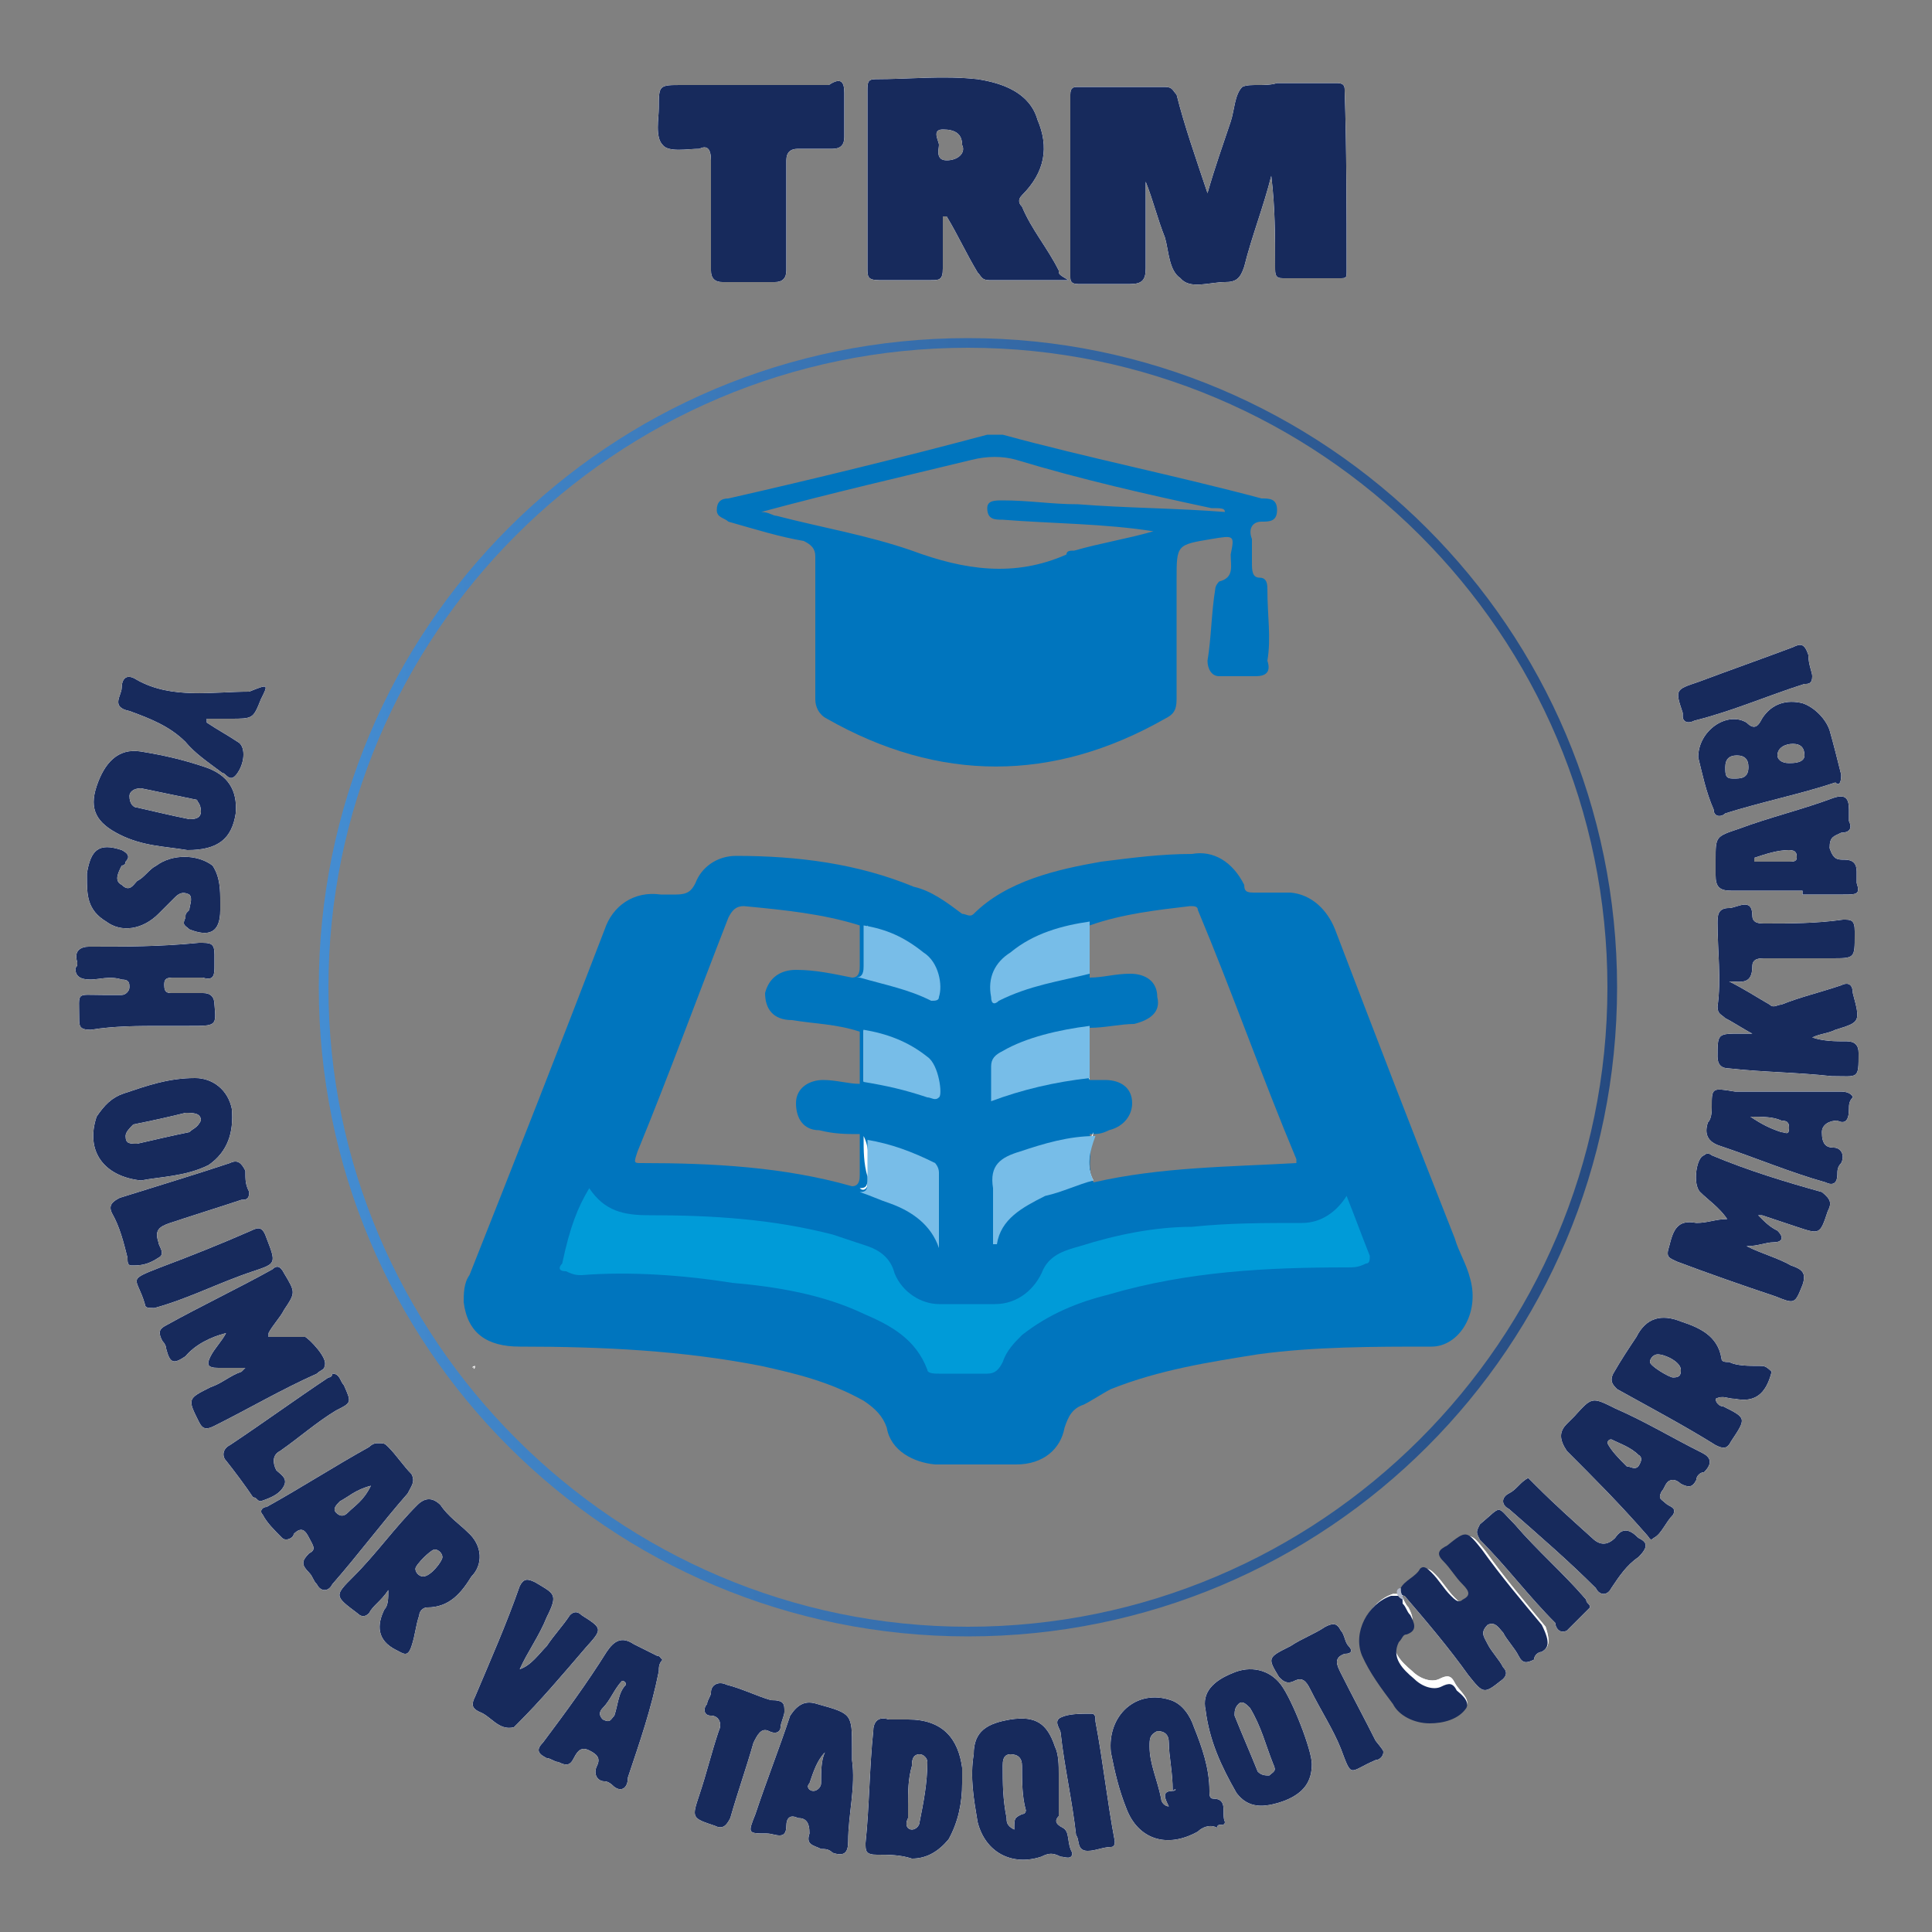 <?xml version="1.0" encoding="utf-8"?>
<!-- Generator: Adobe Illustrator 23.0.6, SVG Export Plug-In . SVG Version: 6.00 Build 0)  -->
<svg version="1.1" id="Layer_1" xmlns="http://www.w3.org/2000/svg" xmlns:xlink="http://www.w3.org/1999/xlink" x="0px" y="0px"
	 viewBox="0 0 100 100" style="enable-background:new 0 0 100 100;" xml:space="preserve">
<rect x="0" y="0" width="100" height="100" fill="#808080" stroke="none"/>
<style type="text/css">
	.st0{display:none;}
	.st1{display:inline;fill:none;stroke:#627BF9;stroke-width:3;}
	.st2{display:inline;fill:none;stroke:#627BF9;stroke-width:3;stroke-linecap:round;}
	.st3{fill:#FEFEFE;}
	.st4{fill:#172A5C;}
	.st5{fill:#B1B7C8;}
	.st6{fill:#0075BE;}
	.st7{fill:#009BD8;}
	.st8{fill:#77BDE8;}
	.st9{fill:#78BDE8;}
	.st10{fill:url(#SVGID_1_);}
</style>
<g id="SVGRepo_bgCarrier">
</g>
<g id="SVGRepo_tracerCarrier">
</g>
<g id="SVGRepo_iconCarrier" class="st0">
	<path class="st1" d="M69,40.9v21.5c0,1-0.8,1.8-1.8,1.8l0,0H28.4c-1,0-1.8-0.8-1.8-1.8l0,0V35.3c0-1,0.8-1.8,1.8-1.8h26.8"/>
	<line class="st1" x1="26.6" y1="57.5" x2="69" y2="57.5"/>
	<path class="st1" d="M39.8,71.4c2.7-1.3,4-4.3,3.1-7.1"/>
	<path class="st1" d="M56.6,71.4c-2.7-1.3-4-4.3-3.2-7.1"/>
	<line class="st2" x1="34.8" y1="71.4" x2="60.8" y2="71.4"/>
	<circle class="st1" cx="39.7" cy="42.9" r="3.7"/>
	<path class="st1" d="M47.2,57.5c0-4.1-3.3-7.4-7.4-7.4l0,0c-4.1,0-7.4,3.3-7.4,7.4H47.2z"/>
	<path class="st1" d="M72.5,40.9h-8.8l-5.3,3.7h-0.1l0,0v-3.7h-2.1c-0.5,0-0.9-0.4-0.9-0.9V29.5c0-0.5,0.4-0.9,0.9-0.9l0,0h16.3
		c0.5,0,0.9,0.4,0.9,0.9l0,0V40C73.4,40.5,73,40.9,72.5,40.9z"/>
</g>
<g>
	<path class="st3" d="M9.8,53.1c-0.4,0-1,0-1.4,0c-1.2,0-2.5,0-3.7,0.2c-0.6,0-0.6-0.2-0.6-0.6c0-1.4-0.2-1.2,1.2-1.2
		c0.4,0,0.6,0,1,0c0.2,0,0.4-0.2,0.4-0.4c0-0.2,0-0.4-0.4-0.4c-0.6-0.2-1.2,0-1.6,0c-0.6,0-0.8-0.2-0.8-0.6C4,50,4,50,4,49.8
		c-0.2-0.6,0.2-0.8,0.6-0.8c1.9,0,3.7,0,5.7-0.2c0.6,0,0.8,0,0.8,0.6c0,0.2,0,0.4,0,0.6c0,0.4,0,0.8-0.6,0.6c-0.6,0-1,0-1.6,0
		c-0.4,0-0.4,0.2-0.4,0.4c0,0.4,0.2,0.4,0.4,0.4c0.6,0,1,0,1.6,0c0.4,0,0.6,0.2,0.6,0.6C11.2,53.1,11.2,53.1,9.8,53.1z"/>
	<path class="st3" d="M11.4,46.7c0,0.2,0,0.2,0,0.4c0,1.2-0.6,1.4-1.6,1c-0.2-0.2-0.4-0.2-0.2-0.6c0-0.2,0-0.2,0.2-0.4
		c0-0.2,0.2-0.6,0-0.8c-0.4-0.2-0.6,0-0.8,0.2c-0.2,0.2-0.6,0.6-0.8,0.8c-0.8,0.8-1.9,1-2.7,0.4c-1-0.6-1-1.4-1-2.3v-0.2
		C4.7,44,5.1,43.6,6.3,44c0.4,0.2,0.4,0.4,0.2,0.6c0,0.2-0.2,0.2-0.2,0.2c-0.2,0.4-0.4,0.8,0,1c0.4,0.4,0.6,0,0.8-0.2
		c0.4-0.2,0.6-0.6,1-0.8c0.8-0.6,2.1-0.6,2.9,0C11.4,45.4,11.4,46.1,11.4,46.7z"/>
	<path class="st3" d="M12,57.4c-0.2-1-1-1.6-1.9-1.6c-1.4,0-2.5,0.4-3.7,0.8c-0.6,0.2-1,0.6-1.4,1.2c-0.6,1.8,0.4,3.1,2.3,3.3
		c1-0.2,2.3-0.2,3.5-0.8C11.8,59.6,12.1,58.6,12,57.4z M9.8,58.6c-1,0.2-1.8,0.4-2.7,0.6c-0.4,0-0.6,0-0.6-0.4
		c0-0.2,0.2-0.4,0.4-0.6c1-0.2,1.9-0.4,2.7-0.6c0.4,0,0.8,0,0.8,0.4C10.2,58.4,10,58.4,9.8,58.6z"/>
	<path class="st3" d="M10.6,39.7c-1.2-0.4-2.1-0.6-3.3-0.8c-1.2-0.2-1.9,0.6-2.3,1.8c-0.4,1.2,0,1.9,1.2,2.5
		c1.2,0.6,2.3,0.6,3.5,0.8c1.6,0,2.3-0.6,2.5-1.9C12.3,40.9,11.8,40.1,10.6,39.7z M10.4,42c0,0.4-0.4,0.4-0.6,0.4
		c-1-0.2-1.8-0.4-2.7-0.6c-0.2,0-0.4-0.2-0.4-0.6c0-0.2,0.2-0.4,0.6-0.4c1,0.2,1.9,0.4,2.9,0.6C10.2,41.5,10.4,41.6,10.4,42z"/>
	<path class="st3" d="M12.9,61.7c0,0.4-0.2,0.4-0.4,0.4c-1.2,0.4-2.5,0.8-3.7,1.2c-0.6,0.2-0.8,0.4-0.6,1c0,0.2,0.4,0.6,0,0.8
		c-0.6,0.4-1,0.4-1.4,0.4c-0.2,0-0.2-0.2-0.2-0.4c-0.2-0.8-0.4-1.6-0.8-2.3c-0.2-0.4,0-0.6,0.4-0.8c1.9-0.6,3.9-1.2,5.7-1.8
		c0.4-0.2,0.6,0,0.8,0.4C12.7,61.1,12.7,61.3,12.9,61.7z"/>
	<path class="st3" d="M13.5,36.2c-0.4,1-0.4,1-1.6,1c-0.4,0-0.8,0-1.2,0c0,0,0,0,0,0.2c0.6,0.4,1,0.6,1.6,1c0.4,0.2,0.4,1,0,1.6
		c-0.4,0.6-0.6,0-0.8,0c-0.8-0.6-1.4-1-1.9-1.6c-0.8-0.8-1.8-1.2-2.9-1.6c-1-0.2-0.4-0.8-0.4-1.2c0-0.4,0.2-0.8,0.8-0.4
		c1.8,1,3.9,0.6,5.8,0.6C13.9,35.4,13.9,35.4,13.5,36.2z"/>
	<path class="st3" d="M13.1,65.8c-1.8,0.6-3.3,1.4-5.1,1.9H7.9c-0.2,0-0.4,0-0.4-0.2c-0.4-1.4-1-1.2,0.8-1.9
		c1.6-0.6,3.1-1.2,4.7-1.9c0.4-0.2,0.6-0.2,0.8,0.4C14.3,65.4,14.3,65.4,13.1,65.8z"/>
	<path class="st3" d="M16.8,70.7c0,0.2-0.2,0.2-0.4,0.4c-1.8,0.8-3.5,1.8-5.3,2.7c-0.4,0.2-0.6,0.2-0.8-0.2
		c-0.6-1.2-0.6-1.2,0.6-1.8c0.6-0.2,1-0.6,1.6-0.8c0,0,0,0,0.2-0.2c-0.4,0-0.8,0-1.4,0c-0.6,0-0.6-0.2-0.4-0.6
		c0.2-0.4,0.6-0.8,0.8-1.2c-0.8,0.2-1.6,0.6-2.1,1.2c-0.6,0.4-0.8,0.4-1-0.4c0-0.2-0.2-0.4-0.2-0.4c-0.2-0.4-0.2-0.6,0.2-0.8
		c1.8-1,3.7-1.9,5.5-2.9c0.2-0.2,0.4-0.2,0.6,0.2c0.6,1,0.6,1,0,1.9c-0.2,0.4-0.6,0.8-0.8,1.2c0,0,0,0,0,0.2c0.6,0,1.4,0,1.9,0
		C16,69.3,17,70.3,16.8,70.7z"/>
	<path class="st3" d="M17.4,73c-1,0.6-1.9,1.4-2.9,2.1c-0.4,0.2-0.4,0.6-0.2,1c0.2,0.2,0.6,0.4,0.4,0.8c-0.2,0.4-0.6,0.6-1.2,0.8
		c-0.2,0-0.2-0.2-0.4-0.2c-0.4-0.6-1-1.4-1.4-1.9c-0.2-0.2-0.2-0.6,0.2-0.8c1.8-1.2,3.3-2.3,5.1-3.5c0,0,0.2,0,0.2-0.2
		c0.4,0,0.4,0.4,0.6,0.6C18.2,72.6,18.2,72.6,17.4,73z"/>
	<path class="st3" d="M21.3,76.3c-0.4-0.4-0.8-1-1.2-1.4c-0.2-0.2-0.2-0.2-0.6-0.2c0,0-0.2,0-0.4,0.2c-1.8,1-3.5,2.1-5.3,3.1
		c-0.2,0-0.4,0.2-0.2,0.4c0.2,0.4,0.6,0.8,1,1.2c0.2,0.2,0.6,0,0.6-0.2c0.4-0.4,0.6-0.2,0.8,0.2c0.2,0.4,0.4,0.6,0,0.8
		c-0.4,0.4-0.4,0.6,0,1c0.2,0.2,0.2,0.4,0.4,0.6c0.2,0.4,0.6,0.4,0.8,0c1.4-1.6,2.5-3.1,3.9-4.7C21.3,76.9,21.5,76.7,21.3,76.3z
		 M18,78.3c-0.2,0.2-0.4,0.2-0.6,0c-0.2-0.2,0-0.4,0.2-0.6c0.4-0.2,0.8-0.6,1.6-0.8C18.8,77.7,18.4,77.9,18,78.3z"/>
	<path class="st3" d="M24.2,79.3c-0.4-0.4-1-0.8-1.4-1.4c-0.4-0.4-0.8-0.4-1.2,0c-1.2,1.2-2.1,2.5-3.3,3.7c-1,1-1,1,0.2,1.9
		c0.2,0.2,0.4,0.2,0.6,0c0.2-0.4,0.6-0.6,1-1.2c0,0.4,0,0.8-0.2,1c-0.4,0.8-0.4,1.6,0.6,2.1c0.4,0.2,0.6,0.4,0.8-0.2
		c0.2-0.6,0.2-1,0.4-1.6c0-0.2,0.2-0.4,0.4-0.4c1.2,0,1.8-0.8,2.3-1.6C25,81,25,80,24.2,79.3z M21.9,81.6c-0.2,0-0.4-0.2-0.4-0.4
		c0-0.2,0.8-1,1-1c0.2,0,0.4,0.2,0.4,0.4C22.9,80.8,22.3,81.6,21.9,81.6z"/>
	<path class="st3" d="M30.3,85.3c-1.2,1.4-2.3,2.7-3.5,3.9l-0.2,0.2c-0.8,0.2-1.2-0.6-1.8-0.8c-0.4-0.2-0.4-0.4-0.2-0.8
		c0.8-1.9,1.6-3.7,2.3-5.7c0.2-0.4,0.4-0.4,0.8-0.2c1,0.6,1.2,0.6,0.6,1.8c-0.4,1-1,1.8-1.4,2.7c0.6-0.2,1-0.8,1.4-1.2
		c0.4-0.6,0.8-1,1.2-1.6c0.2-0.2,0.4-0.2,0.6,0C31.2,84.3,31.2,84.3,30.3,85.3z"/>
	<path class="st3" d="M34,85.7c-0.4-0.2-0.8-0.4-1.2-0.6c-0.6-0.4-1-0.2-1.4,0.4c-1,1.6-2.1,3.1-3.3,4.7c-0.4,0.4-0.2,0.6,0.2,0.8
		c0.2,0,0.4,0.2,0.6,0.2c0.4,0.2,0.6,0.2,0.8-0.2c0.2-0.4,0.4-0.6,0.8-0.4c0.4,0.2,0.6,0.4,0.4,0.8c-0.2,0.4,0,0.8,0.4,0.8
		c0.2,0,0.4,0.2,0.4,0.2c0.4,0.4,0.8,0.2,0.8-0.4c0.6-1.8,1.2-3.5,1.6-5.5c0-0.2,0-0.4,0.2-0.6C34.2,85.9,34.2,85.7,34,85.7z
		 M31.8,88.8c-0.2,0.2-0.2,0.4-0.6,0.2c-0.2-0.2-0.2-0.4,0-0.6c0.4-0.4,0.6-1,1-1.4c0,0,0.2,0,0.2,0.2C32,87.6,32,88.2,31.8,88.8z"
		/>
	<path class="st3" d="M40.6,88.6c0,0.2-0.2,0.6-0.2,0.8c0,0.2-0.2,0.4-0.6,0.2c-0.4-0.2-0.6,0.2-0.8,0.6c-0.4,1.4-0.8,2.5-1.2,3.9
		c-0.2,0.4-0.4,0.6-0.8,0.4c-1.2-0.4-1.2-0.4-0.8-1.6c0.4-1.2,0.6-2.1,1-3.3c0.2-0.4,0-0.8-0.4-0.8c-0.4,0-0.4-0.4-0.2-0.6
		c0-0.2,0.2-0.4,0.2-0.6c0-0.4,0.4-0.6,0.8-0.4c0.8,0.2,1.6,0.6,2.3,0.8C40.6,88,40.6,88.2,40.6,88.6z"/>
	<path class="st3" d="M43.7,4.8c0,0.8,0,1.6,0,2.3c0,0.4-0.2,0.6-0.6,0.6c-0.6,0-1.2,0-1.8,0c-0.4,0-0.6,0.2-0.6,0.6
		c0,1.9,0,3.9,0,5.7c0,0.4-0.2,0.6-0.6,0.6c-1,0-1.8,0-2.7,0c-0.4,0-0.6-0.2-0.6-0.6c0-1.9,0-3.7,0-5.7c0-0.6-0.2-0.8-0.6-0.6
		c-0.6,0-1.6,0.2-1.9-0.2c-0.4-0.4-0.2-1.4-0.2-1.9c0-1.2,0-1.2,1.2-1.2h3.5c1.4,0,2.7,0,4.1,0C43.5,4,43.7,4.2,43.7,4.8z"/>
	<path class="st3" d="M44.1,91.1c0-0.2,0-0.4,0-0.6c0-1.8,0-1.8-1.8-2.3c-0.6-0.2-1,0-1.4,0.6c-0.6,1.8-1.2,3.3-1.8,5.1
		c-0.4,1-0.4,1,0.6,1c0.4,0,1,0.4,1-0.4c0-0.4,0.2-0.6,0.6-0.4c0.4,0,0.6,0.2,0.6,0.8c-0.2,0.6,0.2,0.6,0.6,0.8c0.2,0,0.4,0,0.6,0.2
		c0.6,0.2,0.8,0,0.8-0.6C43.9,93.9,44.3,92.5,44.1,91.1z M42.5,92.3c0,0.2-0.2,0.4-0.4,0.4c-0.2,0-0.4-0.2-0.2-0.4
		c0.2-0.6,0.4-1.2,0.8-1.6C42.5,91.1,42.5,91.7,42.5,92.3z"/>
	<path class="st3" d="M49.8,92.3c0-0.2,0-0.4,0-0.8C49.6,90,48.8,89,47,89c-0.4,0-0.6,0-1,0c-0.6-0.2-0.8,0.2-0.8,0.6
		c-0.2,1.9-0.2,3.9-0.4,5.8c0,0.4,0,0.6,0.6,0.6c0.6,0,1.2,0,1.8,0.2c0.8,0,1.4-0.4,1.9-1C49.6,94.3,49.8,93.3,49.8,92.3z
		 M47.6,94.3c0,0.2-0.2,0.4-0.4,0.4c-0.2,0-0.4-0.2-0.2-0.6c0-0.2,0-0.4,0-0.6l0,0c0-0.8,0-1.4,0.2-2.1c0-0.2,0-0.6,0.4-0.6
		c0.2,0,0.4,0.2,0.4,0.4C48,92.3,47.8,93.3,47.6,94.3z"/>
	<path class="st3" d="M54.8,14c-0.6-1.2-1.4-2.1-1.9-3.3c-0.2-0.2-0.2-0.4,0-0.6c1.2-1.2,1.4-2.5,0.8-3.9c-0.4-1.4-1.8-1.9-3.1-2.1
		c-1.8-0.2-3.5,0-5.3,0c-0.4,0-0.4,0.2-0.4,0.6c0,3.1,0,6,0,9.2c0,0.4,0,0.6,0.6,0.6c1,0,1.8,0,2.7,0c0.4,0,0.6,0,0.6-0.6
		c0-1,0-1.8,0-2.7H49c0.6,1,1,1.9,1.6,2.9c0.2,0.2,0.2,0.4,0.6,0.4c1.4,0,2.5,0,4.1,0C54.8,14.2,54.8,14.2,54.8,14z M49,8.3
		c-0.6,0-0.4-0.6-0.4-0.8s-0.4-0.8,0.2-0.8c0.6,0,1,0.2,1,0.8C50,7.9,49.6,8.3,49,8.3z"/>
	<path class="st3" d="M55,94.6c-0.4-0.2-0.4-0.4-0.2-0.6c0-0.2,0-0.6,0-0.8c0-0.4,0-1,0-1.4c0-0.4,0-1-0.2-1.4
		c-0.4-1.2-1-1.6-2.3-1.4c-1.2,0.2-1.9,0.6-1.9,1.8c-0.2,1.2,0,2.3,0.2,3.5c0.4,1.6,1.8,2.3,3.3,1.8c0.4-0.2,0.6-0.2,1,0
		c0.2,0,0.6,0.2,0.6-0.2C55.2,95.4,55.4,94.8,55,94.6z M52.9,93.9c-0.4,0.2-0.4,0.2-0.4,0.8c-0.4-0.2-0.4-0.4-0.4-0.6
		c-0.2-1-0.2-1.8-0.2-2.7c0-0.2,0-0.6,0.4-0.6c0.4,0,0.6,0.2,0.6,0.6c0,0.8,0,1.6,0.2,2.3C53.1,93.7,53.1,93.9,52.9,93.9z"/>
	<path class="st3" d="M57.5,95.6c-0.4,0-0.8,0.2-1.2,0.2c-0.6,0-0.4-0.6-0.6-0.8c-0.2-1.8-0.6-3.5-0.8-5.3c0-0.2-0.4-0.6,0-0.8
		c0.4-0.2,1-0.2,1.6-0.2c0.2,0,0.2,0.2,0.2,0.4c0.4,2.1,0.6,4.1,1,6.2C57.7,95.4,57.7,95.6,57.5,95.6z"/>
	<path class="st3" d="M63.4,94.3c-0.2-0.4,0.2-1.2-0.6-1.2c-0.2,0-0.2-0.2-0.2-0.4c0-1.2-0.4-2.3-0.8-3.3c-0.2-0.6-0.6-1.2-1.2-1.4
		c-1.8-0.6-3.3,0.8-3.1,2.7c0.2,1,0.4,1.9,0.8,2.9c0.6,1.6,2.1,2.1,3.7,1.2c0.2-0.2,0.6-0.4,1-0.2C63,94.3,63.4,94.6,63.4,94.3z
		 M60.7,92.7c-0.6,0-0.4,0.4-0.2,0.8c-0.2,0-0.4-0.2-0.4-0.4c-0.2-1-0.6-1.8-0.6-2.7c0-0.4,0-0.6,0.4-0.8c0.4,0,0.6,0.2,0.6,0.6
		C60.5,90.9,60.7,91.7,60.7,92.7C60.9,92.5,60.9,92.7,60.7,92.7z"/>
	<path class="st3" d="M66.3,87.2c-0.6-0.8-1.6-1-2.5-0.6c-1,0.4-1.6,1-1.4,1.9c0.2,1.6,0.8,2.9,1.6,4.3c0.6,0.8,1.4,0.8,2.5,0.4
		c1-0.4,1.4-1,1.4-1.9C67.9,90.6,66.9,88,66.3,87.2z M65.7,91.9c-0.2,0-0.4,0-0.6-0.2c-0.4-1-0.8-1.9-1.2-2.9c0-0.2,0-0.4,0.2-0.6
		c0.2-0.2,0.4,0,0.6,0.2c0.6,1,0.8,1.9,1.2,2.9C66.1,91.7,65.9,91.7,65.7,91.9z"/>
	<path class="st3" d="M69.7,14c0,0.4,0,0.4-0.4,0.4c-1,0-1.9,0-2.9,0c-0.4,0-0.4-0.2-0.4-0.6c0-1.6,0-3.1-0.2-4.7
		c-0.4,1.6-1,3.1-1.4,4.7c-0.2,0.6-0.4,0.8-1,0.8c-0.8,0-1.8,0.4-2.3-0.2c-0.6-0.4-0.6-1.4-0.8-2.1c-0.4-1-0.6-1.9-1-2.9
		c0,1.6,0,3.1,0,4.5c0,0.6-0.2,0.8-0.8,0.8c-1,0-1.8,0-2.7,0c-0.4,0-0.4-0.2-0.4-0.4c0-3.1,0-6.2,0-9.4c0-0.4,0.2-0.4,0.4-0.4
		c1.6,0,2.9,0,4.5,0c0.4,0,0.4,0.2,0.6,0.4c0.4,1.6,1,3.3,1.6,5.1c0.4-1.4,0.8-2.5,1.2-3.7c0.2-0.6,0.2-1.4,0.6-1.8
		c0.4-0.2,1.2,0,1.8-0.2c1,0,1.9,0,3.1,0c0.4,0,0.4,0.2,0.4,0.4C69.7,7.7,69.7,10.9,69.7,14z"/>
	<path class="st3" d="M71.6,90.7c0,0.2-0.2,0.4-0.4,0.4c-1.4,0.6-1.2,1-1.8-0.6c-0.4-1-1-1.9-1.6-3.1c-0.2-0.4-0.4-0.6-0.8-0.4
		c-0.4,0.2-0.6,0-0.8-0.2c-0.6-1-0.6-1,0.6-1.6c0.6-0.4,1.2-0.6,1.8-1c0.4-0.2,0.6-0.2,0.8,0.2c0.2,0.2,0.2,0.6,0.4,0.8
		c0.2,0.2,0.2,0.4-0.2,0.4c-0.6,0.2-0.4,0.6-0.2,1c0.6,1.2,1.2,2.3,1.8,3.5C71.6,90.6,71.6,90.6,71.6,90.7z"/>
	<path class="st3" d="M79.8,85.5c-0.2,0-0.4,0.2-0.4,0.4c-0.4,0.2-0.6,0.2-0.8-0.2c-0.2-0.4-0.6-0.8-0.8-1.2
		c-0.2-0.2-0.4-0.6-0.8-0.4c-0.4,0.4-0.2,0.6,0,1c0.2,0.4,0.6,0.8,0.8,1.2c0.2,0.2,0.2,0.4,0,0.6l0,0c-1,0.8-1,0.8-1.8-0.2
		c-1-1.4-2.1-2.7-3.3-4.1h-0.2c0.2,0.2,0.2,0.4,0.4,0.6c0.2,0.4,0.4,0.8-0.2,1c-0.2,0-0.2,0.2-0.4,0.4c-0.4,0.8,0.2,1.4,0.8,1.9
		c0.4,0.4,1,0.6,1.4,0.4c0.4-0.2,0.6-0.2,0.8,0.2c0.2,0.4,0.8,0.8,0.6,1.2c-0.4,0.6-1.2,0.8-1.9,0.8c-0.8,0-1.6-0.4-1.9-1
		c-0.6-0.8-1.2-1.6-1.6-2.5c-0.4-1.2,0.4-2.7,1.6-3.1c0.2,0,0.2,0,0.4,0c0,0,0-0.2,0.2-0.2c0.2-0.4,0.8-0.6,1-1
		c0.2-0.2,0.4,0,0.6,0.2c0.4,0.4,0.6,0.8,1,1.2c0.2,0.2,0.4,0.4,0.6,0.2c0.4-0.2,0.4-0.4,0-0.8c-0.4-0.4-0.6-0.8-1-1.2
		c-0.4-0.4-0.2-0.6,0.2-0.8c1-0.8,1-0.8,1.8,0.2c1,1.4,2.1,2.7,3.1,3.9C80.3,85.1,80.1,85.3,79.8,85.5z"/>
	<path class="st3" d="M82.3,83.2c-0.4,0.4-0.8,0.8-1.2,1.2c-0.4,0.2-0.6-0.2-0.6-0.4c-1.4-1.4-2.5-2.9-3.9-4.3
		c-0.2-0.4-0.2-0.4,0-0.8c1.2-1,0.8-1,1.8,0c1.2,1.4,2.5,2.5,3.7,3.9C82.1,83,82.3,83,82.3,83.2z"/>
	<path class="st3" d="M84.8,80.6c-0.6,0.4-1,1-1.4,1.6c-0.2,0.4-0.6,0.4-0.8,0c-1.4-1.4-2.9-2.7-4.5-4.1c-0.4-0.2-0.4-0.6,0-0.8
		c0.4-0.2,0.6-0.6,1-0.8c0.2,0.2,0.2,0.2,0.4,0.4c1,1,1.9,1.8,2.9,2.7c0.4,0.4,0.8,0.4,1.2,0c0.4-0.6,0.8-0.4,1.2,0
		C85.2,79.8,85.4,80,84.8,80.6z"/>
	<path class="st3" d="M88.1,75.2c-1.6-0.8-2.9-1.6-4.5-2.3c-1.2-0.6-1.2-0.6-2.1,0.4c-0.2,0.2-0.2,0.2-0.4,0.4
		c-0.4,0.4-0.4,0.8,0,1.4c1.4,1.4,2.7,2.7,4.1,4.3c0.2,0.2,0.2,0.4,0.4,0.2c0.4-0.2,0.6-0.8,1-1.2c0.2-0.4-0.2-0.4-0.4-0.6
		c-0.2-0.2-0.4-0.2-0.2-0.6c0.2-0.2,0.2-0.6,0.6-0.6c0.2,0,0.4,0.2,0.4,0.2c0.4,0.2,0.6,0.2,0.8-0.2c0-0.2,0.2-0.4,0.4-0.4
		C88.7,75.7,88.5,75.4,88.1,75.2z M84.8,75.9c-0.2,0.2-0.4,0-0.6,0c-0.4-0.4-0.8-0.8-1-1.2c0,0,0-0.2,0.2-0.2c0.4,0.2,1,0.4,1.4,0.8
		C85,75.4,85,75.6,84.8,75.9z"/>
	<path class="st3" d="M91.1,70.7c-0.6,0-1.2,0-1.6-0.2c-0.2,0-0.4,0-0.4-0.2c-0.2-1.2-1.2-1.6-2.1-1.9c-1-0.4-1.8-0.2-2.3,0.8
		c-0.4,0.6-0.8,1.2-1.2,1.9c-0.2,0.4,0,0.6,0.2,0.8c1.8,1,3.5,1.9,5.1,2.9c0.4,0.2,0.6,0.2,0.8-0.2c0.8-1.2,0.8-1.2-0.4-1.8
		c-0.2,0-0.4-0.2-0.4-0.4c0.4-0.2,0.6,0,1,0c1,0.2,1.6-0.2,1.9-1.4C91.4,70.7,91.3,70.7,91.1,70.7z M86.6,71.3
		c-0.2,0-1.2-0.6-1.2-0.8c0-0.2,0.2-0.4,0.4-0.4c0.4,0,1.2,0.4,1.2,0.8C87,71.1,87,71.3,86.6,71.3z"/>
	<path class="st3" d="M93.8,35c0,0.4-0.2,0.4-0.4,0.4c-1.9,0.6-3.7,1.4-5.7,1.9c-0.4,0.2-0.6,0-0.6-0.2c0,0,0,0,0-0.2
		c-0.4-1.2-0.4-1.2,0.8-1.6c1.6-0.6,3.3-1.2,4.9-1.8c0.4-0.2,0.6-0.2,0.8,0.4C93.6,34.4,93.8,34.8,93.8,35z"/>
	<path class="st3" d="M94.6,62.7c-0.4,1.2-0.4,1.2-1.6,0.8c-0.6-0.2-1.2-0.4-1.8-0.6c0,0,0,0-0.2,0c0.4,0.4,0.6,0.6,1,0.8
		c0.4,0.4,0.2,0.6-0.2,0.6s-0.8,0.2-1.4,0.2c0.8,0.4,1.6,0.6,2.3,1c0.6,0.2,0.8,0.4,0.6,1c-0.4,1-0.4,1-1.4,0.6
		c-1.8-0.6-3.5-1.2-5.1-1.8c-0.4-0.2-0.6-0.2-0.4-0.8c0.2-0.8,0.4-1.4,1.4-1.2c0.6,0,1-0.2,1.6-0.2c-0.4-0.6-1-1-1.4-1.4
		c-0.4-0.4-0.2-1.8,0.2-1.9c0.2-0.2,0.4,0,0.4,0c1.9,0.8,3.9,1.4,5.7,1.9C94.8,62.1,94.8,62.3,94.6,62.7z"/>
	<path class="st3" d="M95.3,40.1c-0.2-0.8-0.4-1.6-0.6-2.3c-0.2-0.6-0.8-1.2-1.4-1.4c-0.8-0.2-1.6,0-2.1,0.8
		c-0.2,0.4-0.4,0.6-0.8,0.2c-1-0.6-2.5,0.4-2.5,1.8c0.2,0.8,0.4,1.8,0.8,2.7c0,0.4,0.4,0.4,0.6,0.2c1.9-0.6,3.9-1,5.7-1.6
		C95.2,40.7,95.3,40.5,95.3,40.1z M89.7,40.3c-0.4,0-0.4-0.2-0.4-0.6c0-0.4,0.2-0.6,0.6-0.6c0.4,0,0.6,0.2,0.6,0.6
		C90.5,40.3,90.1,40.3,89.7,40.3z M92.6,39.5c-0.4,0-0.6-0.2-0.6-0.4c0-0.4,0.4-0.6,0.8-0.6c0.4,0,0.6,0.2,0.6,0.6
		C93.4,39.5,92.8,39.5,92.6,39.5z"/>
	<path class="st3" d="M95.3,56.5c-1.8,0-3.5,0-5.5,0c-1.2-0.2-1.2-0.2-1.2,0.8c0,0.2,0,0.6-0.2,0.8c-0.2,0.6,0,1,0.6,1.2
		c1.8,0.6,3.7,1.4,5.5,1.9c0.4,0.2,0.6,0,0.6-0.4c0-0.2,0-0.4,0.2-0.6c0.2-0.4,0-0.8-0.4-0.8s-0.6-0.2-0.6-0.8
		c0-0.4,0.4-0.6,0.8-0.6c0.4,0.2,0.6,0,0.6-0.6c0-0.2,0-0.4,0.2-0.6C95.9,56.7,95.7,56.5,95.3,56.5z M92.6,58.4
		c0,0.4-0.2,0.2-0.4,0.2c-0.6-0.2-1-0.4-1.6-0.8c0.6,0,1.2,0,1.6,0.2C92.6,58,92.6,58.2,92.6,58.4z"/>
	<path class="st3" d="M96.1,45.7c0-0.2,0-0.4,0-0.6c0-0.4-0.2-0.6-0.6-0.6c-0.4,0-0.6,0-0.8-0.6c0-0.6,0.2-0.6,0.6-0.8
		c0.4,0,0.6-0.2,0.4-0.6c0-0.2,0-0.4,0-0.6c0-0.6-0.2-0.8-0.8-0.6c-1.6,0.6-3.3,1-4.9,1.6c-1.2,0.4-1.2,0.4-1.2,1.6
		c0,0.2,0,0.6,0,0.8c0,0.6,0.2,0.8,0.8,0.8c1.2,0,2.5,0,3.7,0v0.2c0.8,0,1.4,0,2.1,0C96.1,46.3,96.3,46.3,96.1,45.7z M93,44.4
		c0,0.2-0.2,0.2-0.4,0.2c-0.6,0-1.2,0-1.8,0v-0.2c0.6-0.2,1.2-0.4,1.8-0.4C93,44,93,44.2,93,44.4z"/>
	<path class="st3" d="M95,53.3c-0.4,0.2-0.8,0.2-1.2,0.4c0.6,0.2,1.2,0.2,1.8,0.2c0.4,0,0.6,0.2,0.6,0.6c0,1.4,0,1.2-1.4,1.2
		c-1.8-0.2-3.5-0.2-5.3-0.4c-0.4,0-0.6-0.2-0.6-0.6c0-1.2,0-1.2,1.2-1.2c0.2,0,0.4,0,0.6,0c-0.4-0.2-1-0.6-1.4-0.8
		c-0.2-0.2-0.4-0.2-0.4-0.6c0.2-1.4,0-2.9,0-4.3c0-0.4,0-0.8,0.6-0.8c0.4,0,1.2-0.6,1.2,0.4c0,0.4,0.4,0.4,0.6,0.4
		c1.4,0,2.7,0,4.1-0.2c0.4,0,0.6,0,0.6,0.6c0,0,0,0,0,0.2c0,1.2,0,1.2-1.2,1.2c-1.2,0-2.3,0-3.5,0c-0.2,0-0.6,0-0.6,0.4
		c0,1-0.6,0.8-1.2,0.8c0.8,0.4,1.4,0.8,2.1,1.2c0.2,0.2,0.4,0,0.6,0c1-0.4,1.9-0.6,3.1-1c0.4-0.2,0.6,0,0.6,0.4
		C96.3,52.9,96.3,52.9,95,53.3z"/>
	<path class="st3" d="M9.8,53.1c-0.4,0-1,0-1.4,0c-1.2,0-2.5,0-3.7,0.2c-0.6,0-0.6-0.2-0.6-0.6c0-1.4-0.2-1.2,1.2-1.2
		c0.4,0,0.6,0,1,0c0.2,0,0.4-0.2,0.4-0.4c0-0.2,0-0.4-0.4-0.4c-0.6-0.2-1.2,0-1.6,0c-0.6,0-0.8-0.2-0.8-0.6C4,50,4,50,4,49.8
		c-0.2-0.6,0.2-0.8,0.6-0.8c1.9,0,3.7,0,5.7-0.2c0.6,0,0.8,0,0.8,0.6c0,0.2,0,0.4,0,0.6c0,0.4,0,0.8-0.6,0.6c-0.6,0-1,0-1.6,0
		c-0.4,0-0.4,0.2-0.4,0.4c0,0.4,0.2,0.4,0.4,0.4c0.6,0,1,0,1.6,0c0.4,0,0.6,0.2,0.6,0.6C11.2,53.1,11.2,53.1,9.8,53.1z"/>
	<path class="st3" d="M11.4,46.7c0,0.2,0,0.2,0,0.4c0,1.2-0.6,1.4-1.6,1c-0.2-0.2-0.4-0.2-0.2-0.6c0-0.2,0-0.2,0.2-0.4
		c0-0.2,0.2-0.6,0-0.8c-0.4-0.2-0.6,0-0.8,0.2c-0.2,0.2-0.6,0.6-0.8,0.8c-0.8,0.8-1.9,1-2.7,0.4c-1-0.6-1-1.4-1-2.3v-0.2
		C4.7,44,5.1,43.6,6.3,44c0.4,0.2,0.4,0.4,0.2,0.6c0,0.2-0.2,0.2-0.2,0.2c-0.2,0.4-0.4,0.8,0,1c0.4,0.4,0.6,0,0.8-0.2
		c0.4-0.2,0.6-0.6,1-0.8c0.8-0.6,2.1-0.6,2.9,0C11.4,45.4,11.4,46.1,11.4,46.7z"/>
	<path class="st3" d="M12,57.4c-0.2-1-1-1.6-1.9-1.6c-1.4,0-2.5,0.4-3.7,0.8c-0.6,0.2-1,0.6-1.4,1.2c-0.6,1.8,0.4,3.1,2.3,3.3
		c1-0.2,2.3-0.2,3.5-0.8C11.8,59.6,12.1,58.6,12,57.4z M9.8,58.6c-1,0.2-1.8,0.4-2.7,0.6c-0.4,0-0.6,0-0.6-0.4
		c0-0.2,0.2-0.4,0.4-0.6c1-0.2,1.9-0.4,2.7-0.6c0.4,0,0.8,0,0.8,0.4C10.2,58.4,10,58.4,9.8,58.6z"/>
	<path class="st3" d="M10.6,39.7c-1.2-0.4-2.1-0.6-3.3-0.8c-1.2-0.2-1.9,0.6-2.3,1.8c-0.4,1.2,0,1.9,1.2,2.5
		c1.2,0.6,2.3,0.6,3.5,0.8c1.6,0,2.3-0.6,2.5-1.9C12.3,40.9,11.8,40.1,10.6,39.7z M10.4,42c0,0.4-0.4,0.4-0.6,0.4
		c-1-0.2-1.8-0.4-2.7-0.6c-0.2,0-0.4-0.2-0.4-0.6c0-0.2,0.2-0.4,0.6-0.4c1,0.2,1.9,0.4,2.9,0.6C10.2,41.5,10.4,41.6,10.4,42z"/>
	<path class="st3" d="M12.9,61.7c0,0.4-0.2,0.4-0.4,0.4c-1.2,0.4-2.5,0.8-3.7,1.2c-0.6,0.2-0.8,0.4-0.6,1c0,0.2,0.4,0.6,0,0.8
		c-0.6,0.4-1,0.4-1.4,0.4c-0.2,0-0.2-0.2-0.2-0.4c-0.2-0.8-0.4-1.6-0.8-2.3c-0.2-0.4,0-0.6,0.4-0.8c1.9-0.6,3.9-1.2,5.7-1.8
		c0.4-0.2,0.6,0,0.8,0.4C12.7,61.1,12.7,61.3,12.9,61.7z"/>
	<path class="st3" d="M13.5,36.2c-0.4,1-0.4,1-1.6,1c-0.4,0-0.8,0-1.2,0c0,0,0,0,0,0.2c0.6,0.4,1,0.6,1.6,1c0.4,0.2,0.4,1,0,1.6
		c-0.4,0.6-0.6,0-0.8,0c-0.8-0.6-1.4-1-1.9-1.6c-0.8-0.8-1.8-1.2-2.9-1.6c-1-0.2-0.4-0.8-0.4-1.2c0-0.4,0.2-0.8,0.8-0.4
		c1.8,1,3.9,0.6,5.8,0.6C13.9,35.4,13.9,35.4,13.5,36.2z"/>
	<path class="st3" d="M13.1,65.8c-1.8,0.6-3.3,1.4-5.1,1.9H7.9c-0.2,0-0.4,0-0.4-0.2c-0.4-1.4-1-1.2,0.8-1.9
		c1.6-0.6,3.1-1.2,4.7-1.9c0.4-0.2,0.6-0.2,0.8,0.4C14.3,65.4,14.3,65.4,13.1,65.8z"/>
	<path class="st3" d="M16.8,70.7c0,0.2-0.2,0.2-0.4,0.4c-1.8,0.8-3.5,1.8-5.3,2.7c-0.4,0.2-0.6,0.2-0.8-0.2
		c-0.6-1.2-0.6-1.2,0.6-1.8c0.6-0.2,1-0.6,1.6-0.8c0,0,0,0,0.2-0.2c-0.4,0-0.8,0-1.4,0c-0.6,0-0.6-0.2-0.4-0.6
		c0.2-0.4,0.6-0.8,0.8-1.2c-0.8,0.2-1.6,0.6-2.1,1.2c-0.6,0.4-0.8,0.4-1-0.4c0-0.2-0.2-0.4-0.2-0.4c-0.2-0.4-0.2-0.6,0.2-0.8
		c1.8-1,3.7-1.9,5.5-2.9c0.2-0.2,0.4-0.2,0.6,0.2c0.6,1,0.6,1,0,1.9c-0.2,0.4-0.6,0.8-0.8,1.2c0,0,0,0,0,0.2c0.6,0,1.4,0,1.9,0
		C16,69.3,17,70.3,16.8,70.7z"/>
	<path class="st3" d="M17.4,73c-1,0.6-1.9,1.4-2.9,2.1c-0.4,0.2-0.4,0.6-0.2,1c0.2,0.2,0.6,0.4,0.4,0.8c-0.2,0.4-0.6,0.6-1.2,0.8
		c-0.2,0-0.2-0.2-0.4-0.2c-0.4-0.6-1-1.4-1.4-1.9c-0.2-0.2-0.2-0.6,0.2-0.8c1.8-1.2,3.3-2.3,5.1-3.5c0,0,0.2,0,0.2-0.2
		c0.4,0,0.4,0.4,0.6,0.6C18.2,72.6,18.2,72.6,17.4,73z"/>
	<path class="st3" d="M21.3,76.3c-0.4-0.4-0.8-1-1.2-1.4c-0.2-0.2-0.2-0.2-0.6-0.2c0,0-0.2,0-0.4,0.2c-1.8,1-3.5,2.1-5.3,3.1
		c-0.2,0-0.4,0.2-0.2,0.4c0.2,0.4,0.6,0.8,1,1.2c0.2,0.2,0.6,0,0.6-0.2c0.4-0.4,0.6-0.2,0.8,0.2c0.2,0.4,0.4,0.6,0,0.8
		c-0.4,0.4-0.4,0.6,0,1c0.2,0.2,0.2,0.4,0.4,0.6c0.2,0.4,0.6,0.4,0.8,0c1.4-1.6,2.5-3.1,3.9-4.7C21.3,76.9,21.5,76.7,21.3,76.3z
		 M18,78.3c-0.2,0.2-0.4,0.2-0.6,0c-0.2-0.2,0-0.4,0.2-0.6c0.4-0.2,0.8-0.6,1.6-0.8C18.8,77.7,18.4,77.9,18,78.3z"/>
	<path class="st3" d="M24.2,79.3c-0.4-0.4-1-0.8-1.4-1.4c-0.4-0.4-0.8-0.4-1.2,0c-1.2,1.2-2.1,2.5-3.3,3.7c-1,1-1,1,0.2,1.9
		c0.2,0.2,0.4,0.2,0.6,0c0.2-0.4,0.6-0.6,1-1.2c0,0.4,0,0.8-0.2,1c-0.4,0.8-0.4,1.6,0.6,2.1c0.4,0.2,0.6,0.4,0.8-0.2
		c0.2-0.6,0.2-1,0.4-1.6c0-0.2,0.2-0.4,0.4-0.4c1.2,0,1.8-0.8,2.3-1.6C25,81,25,80,24.2,79.3z M21.9,81.6c-0.2,0-0.4-0.2-0.4-0.4
		c0-0.2,0.8-1,1-1c0.2,0,0.4,0.2,0.4,0.4C22.9,80.8,22.3,81.6,21.9,81.6z"/>
	<path class="st3" d="M30.3,85.3c-1.2,1.4-2.3,2.7-3.5,3.9l-0.2,0.2c-0.8,0.2-1.2-0.6-1.8-0.8c-0.4-0.2-0.4-0.4-0.2-0.8
		c0.8-1.9,1.6-3.7,2.3-5.7c0.2-0.4,0.4-0.4,0.8-0.2c1,0.6,1.2,0.6,0.6,1.8c-0.4,1-1,1.8-1.4,2.7c0.6-0.2,1-0.8,1.4-1.2
		c0.4-0.6,0.8-1,1.2-1.6c0.2-0.2,0.4-0.2,0.6,0C31.2,84.3,31.2,84.3,30.3,85.3z"/>
	<path class="st3" d="M34,85.7c-0.4-0.2-0.8-0.4-1.2-0.6c-0.6-0.4-1-0.2-1.4,0.4c-1,1.6-2.1,3.1-3.3,4.7c-0.4,0.4-0.2,0.6,0.2,0.8
		c0.2,0,0.4,0.2,0.6,0.2c0.4,0.2,0.6,0.2,0.8-0.2c0.2-0.4,0.4-0.6,0.8-0.4c0.4,0.2,0.6,0.4,0.4,0.8c-0.2,0.4,0,0.8,0.4,0.8
		c0.2,0,0.4,0.2,0.4,0.2c0.4,0.4,0.8,0.2,0.8-0.4c0.6-1.8,1.2-3.5,1.6-5.5c0-0.2,0-0.4,0.2-0.6C34.2,85.9,34.2,85.7,34,85.7z
		 M31.8,88.8c-0.2,0.2-0.2,0.4-0.6,0.2c-0.2-0.2-0.2-0.4,0-0.6c0.4-0.4,0.6-1,1-1.4c0,0,0.2,0,0.2,0.2C32,87.6,32,88.2,31.8,88.8z"
		/>
	<path class="st3" d="M40.6,88.6c0,0.2-0.2,0.6-0.2,0.8c0,0.2-0.2,0.4-0.6,0.2c-0.4-0.2-0.6,0.2-0.8,0.6c-0.4,1.4-0.8,2.5-1.2,3.9
		c-0.2,0.4-0.4,0.6-0.8,0.4c-1.2-0.4-1.2-0.4-0.8-1.6c0.4-1.2,0.6-2.1,1-3.3c0.2-0.4,0-0.8-0.4-0.8c-0.4,0-0.4-0.4-0.2-0.6
		c0-0.2,0.2-0.4,0.2-0.6c0-0.4,0.4-0.6,0.8-0.4c0.8,0.2,1.6,0.6,2.3,0.8C40.6,88,40.6,88.2,40.6,88.6z"/>
	<path class="st3" d="M43.7,4.8c0,0.8,0,1.6,0,2.3c0,0.4-0.2,0.6-0.6,0.6c-0.6,0-1.2,0-1.8,0c-0.4,0-0.6,0.2-0.6,0.6
		c0,1.9,0,3.9,0,5.7c0,0.4-0.2,0.6-0.6,0.6c-1,0-1.8,0-2.7,0c-0.4,0-0.6-0.2-0.6-0.6c0-1.9,0-3.7,0-5.7c0-0.6-0.2-0.8-0.6-0.6
		c-0.6,0-1.6,0.2-1.9-0.2c-0.4-0.4-0.2-1.4-0.2-1.9c0-1.2,0-1.2,1.2-1.2h3.5c1.4,0,2.7,0,4.1,0C43.5,4,43.7,4.2,43.7,4.8z"/>
	<path class="st3" d="M44.1,91.1c0-0.2,0-0.4,0-0.6c0-1.8,0-1.8-1.8-2.3c-0.6-0.2-1,0-1.4,0.6c-0.6,1.8-1.2,3.3-1.8,5.1
		c-0.4,1-0.4,1,0.6,1c0.4,0,1,0.4,1-0.4c0-0.4,0.2-0.6,0.6-0.4c0.4,0,0.6,0.2,0.6,0.8c-0.2,0.6,0.2,0.6,0.6,0.8c0.2,0,0.4,0,0.6,0.2
		c0.6,0.2,0.8,0,0.8-0.6C43.9,93.9,44.3,92.5,44.1,91.1z M42.5,92.3c0,0.2-0.2,0.4-0.4,0.4c-0.2,0-0.4-0.2-0.2-0.4
		c0.2-0.6,0.4-1.2,0.8-1.6C42.5,91.1,42.5,91.7,42.5,92.3z"/>
	<path class="st3" d="M49.8,92.3c0-0.2,0-0.4,0-0.8C49.6,90,48.8,89,47,89c-0.4,0-0.6,0-1,0c-0.6-0.2-0.8,0.2-0.8,0.6
		c-0.2,1.9-0.2,3.9-0.4,5.8c0,0.4,0,0.6,0.6,0.6c0.6,0,1.2,0,1.8,0.2c0.8,0,1.4-0.4,1.9-1C49.6,94.3,49.8,93.3,49.8,92.3z
		 M47.6,94.3c0,0.2-0.2,0.4-0.4,0.4c-0.2,0-0.4-0.2-0.2-0.6c0-0.2,0-0.4,0-0.6l0,0c0-0.8,0-1.4,0.2-2.1c0-0.2,0-0.6,0.4-0.6
		c0.2,0,0.4,0.2,0.4,0.4C48,92.3,47.8,93.3,47.6,94.3z"/>
	<path class="st3" d="M54.8,14c-0.6-1.2-1.4-2.1-1.9-3.3c-0.2-0.2-0.2-0.4,0-0.6c1.2-1.2,1.4-2.5,0.8-3.9c-0.4-1.4-1.8-1.9-3.1-2.1
		c-1.8-0.2-3.5,0-5.3,0c-0.4,0-0.4,0.2-0.4,0.6c0,3.1,0,6,0,9.2c0,0.4,0,0.6,0.6,0.6c1,0,1.8,0,2.7,0c0.4,0,0.6,0,0.6-0.6
		c0-1,0-1.8,0-2.7H49c0.6,1,1,1.9,1.6,2.9c0.2,0.2,0.2,0.4,0.6,0.4c1.4,0,2.5,0,4.1,0C54.8,14.2,54.8,14.2,54.8,14z M49,8.3
		c-0.6,0-0.4-0.6-0.4-0.8s-0.4-0.8,0.2-0.8c0.6,0,1,0.2,1,0.8C50,7.9,49.6,8.3,49,8.3z"/>
	<path class="st3" d="M55,94.6c-0.4-0.2-0.4-0.4-0.2-0.6c0-0.2,0-0.6,0-0.8c0-0.4,0-1,0-1.4c0-0.4,0-1-0.2-1.4
		c-0.4-1.2-1-1.6-2.3-1.4c-1.2,0.2-1.9,0.6-1.9,1.8c-0.2,1.2,0,2.3,0.2,3.5c0.4,1.6,1.8,2.3,3.3,1.8c0.4-0.2,0.6-0.2,1,0
		c0.2,0,0.6,0.2,0.6-0.2C55.2,95.4,55.4,94.8,55,94.6z M52.9,93.9c-0.4,0.2-0.4,0.2-0.4,0.8c-0.4-0.2-0.4-0.4-0.4-0.6
		c-0.2-1-0.2-1.8-0.2-2.7c0-0.2,0-0.6,0.4-0.6c0.4,0,0.6,0.2,0.6,0.6c0,0.8,0,1.6,0.2,2.3C53.1,93.7,53.1,93.9,52.9,93.9z"/>
	<path class="st3" d="M57.5,95.6c-0.4,0-0.8,0.2-1.2,0.2c-0.6,0-0.4-0.6-0.6-0.8c-0.2-1.8-0.6-3.5-0.8-5.3c0-0.2-0.4-0.6,0-0.8
		c0.4-0.2,1-0.2,1.6-0.2c0.2,0,0.2,0.2,0.2,0.4c0.4,2.1,0.6,4.1,1,6.2C57.7,95.4,57.7,95.6,57.5,95.6z"/>
	<path class="st3" d="M63.4,94.3c-0.2-0.4,0.2-1.2-0.6-1.2c-0.2,0-0.2-0.2-0.2-0.4c0-1.2-0.4-2.3-0.8-3.3c-0.2-0.6-0.6-1.2-1.2-1.4
		c-1.8-0.6-3.3,0.8-3.1,2.7c0.2,1,0.4,1.9,0.8,2.9c0.6,1.6,2.1,2.1,3.7,1.2c0.2-0.2,0.6-0.4,1-0.2C63,94.3,63.4,94.6,63.4,94.3z
		 M60.7,92.7c-0.6,0-0.4,0.4-0.2,0.8c-0.2,0-0.4-0.2-0.4-0.4c-0.2-1-0.6-1.8-0.6-2.7c0-0.4,0-0.6,0.4-0.8c0.4,0,0.6,0.2,0.6,0.6
		C60.5,90.9,60.7,91.7,60.7,92.7C60.9,92.5,60.9,92.7,60.7,92.7z"/>
	<path class="st3" d="M66.3,87.2c-0.6-0.8-1.6-1-2.5-0.6c-1,0.4-1.6,1-1.4,1.9c0.2,1.6,0.8,2.9,1.6,4.3c0.6,0.8,1.4,0.8,2.5,0.4
		c1-0.4,1.4-1,1.4-1.9C67.9,90.6,66.9,88,66.3,87.2z M65.7,91.9c-0.2,0-0.4,0-0.6-0.2c-0.4-1-0.8-1.9-1.2-2.9c0-0.2,0-0.4,0.2-0.6
		c0.2-0.2,0.4,0,0.6,0.2c0.6,1,0.8,1.9,1.2,2.9C66.1,91.7,65.9,91.7,65.7,91.9z"/>
	<path class="st3" d="M69.7,14c0,0.4,0,0.4-0.4,0.4c-1,0-1.9,0-2.9,0c-0.4,0-0.4-0.2-0.4-0.6c0-1.6,0-3.1-0.2-4.7
		c-0.4,1.6-1,3.1-1.4,4.7c-0.2,0.6-0.4,0.8-1,0.8c-0.8,0-1.8,0.4-2.3-0.2c-0.6-0.4-0.6-1.4-0.8-2.1c-0.4-1-0.6-1.9-1-2.9
		c0,1.6,0,3.1,0,4.5c0,0.6-0.2,0.8-0.8,0.8c-1,0-1.8,0-2.7,0c-0.4,0-0.4-0.2-0.4-0.4c0-3.1,0-6.2,0-9.4c0-0.4,0.2-0.4,0.4-0.4
		c1.6,0,2.9,0,4.5,0c0.4,0,0.4,0.2,0.6,0.4c0.4,1.6,1,3.3,1.6,5.1c0.4-1.4,0.8-2.5,1.2-3.7c0.2-0.6,0.2-1.4,0.6-1.8
		c0.4-0.2,1.2,0,1.8-0.2c1,0,1.9,0,3.1,0c0.4,0,0.4,0.2,0.4,0.4C69.7,7.7,69.7,10.9,69.7,14z"/>
	<path class="st3" d="M71.6,90.7c0,0.2-0.2,0.4-0.4,0.4c-1.4,0.6-1.2,1-1.8-0.6c-0.4-1-1-1.9-1.6-3.1c-0.2-0.4-0.4-0.6-0.8-0.4
		c-0.4,0.2-0.6,0-0.8-0.2c-0.6-1-0.6-1,0.6-1.6c0.6-0.4,1.2-0.6,1.8-1c0.4-0.2,0.6-0.2,0.8,0.2c0.2,0.2,0.2,0.6,0.4,0.8
		c0.2,0.2,0.2,0.4-0.2,0.4c-0.6,0.2-0.4,0.6-0.2,1c0.6,1.2,1.2,2.3,1.8,3.5C71.6,90.6,71.6,90.6,71.6,90.7z"/>
	<path class="st3" d="M79.8,85.5c-0.2,0-0.4,0.2-0.4,0.4c-0.4,0.2-0.6,0.2-0.8-0.2c-0.2-0.4-0.6-0.8-0.8-1.2
		c-0.2-0.2-0.4-0.6-0.8-0.4c-0.4,0.4-0.2,0.6,0,1c0.2,0.4,0.6,0.8,0.8,1.2c0.2,0.2,0.2,0.4,0,0.6l0,0c-1,0.8-1,0.8-1.8-0.2
		c-1-1.4-2.1-2.7-3.3-4.1h-0.2c0.2,0.2,0.2,0.4,0.4,0.6c0.2,0.4,0.4,0.8-0.2,1c-0.2,0-0.2,0.2-0.4,0.4c-0.4,0.8,0.2,1.4,0.8,1.9
		c0.4,0.4,1,0.6,1.4,0.4c0.4-0.2,0.6-0.2,0.8,0.2c0.2,0.4,0.8,0.8,0.6,1.2c-0.4,0.6-1.2,0.8-1.9,0.8c-0.8,0-1.6-0.4-1.9-1
		c-0.6-0.8-1.2-1.6-1.6-2.5c-0.4-1.2,0.4-2.7,1.6-3.1c0.2,0,0.2,0,0.4,0c0,0,0-0.2,0.2-0.2c0.2-0.4,0.8-0.6,1-1
		c0.2-0.2,0.4,0,0.6,0.2c0.4,0.4,0.6,0.8,1,1.2c0.2,0.2,0.4,0.4,0.6,0.2c0.4-0.2,0.4-0.4,0-0.8c-0.4-0.4-0.6-0.8-1-1.2
		c-0.4-0.4-0.2-0.6,0.2-0.8c1-0.8,1-0.8,1.8,0.2c1,1.4,2.1,2.7,3.1,3.9C80.3,85.1,80.1,85.3,79.8,85.5z"/>
	<path class="st3" d="M82.3,83.2c-0.4,0.4-0.8,0.8-1.2,1.2c-0.4,0.2-0.6-0.2-0.6-0.4c-1.4-1.4-2.5-2.9-3.9-4.3
		c-0.2-0.4-0.2-0.4,0-0.8c1.2-1,0.8-1,1.8,0c1.2,1.4,2.5,2.5,3.7,3.9C82.1,83,82.3,83,82.3,83.2z"/>
	<path class="st3" d="M84.8,80.6c-0.6,0.4-1,1-1.4,1.6c-0.2,0.4-0.6,0.4-0.8,0c-1.4-1.4-2.9-2.7-4.5-4.1c-0.4-0.2-0.4-0.6,0-0.8
		c0.4-0.2,0.6-0.6,1-0.8c0.2,0.2,0.2,0.2,0.4,0.4c1,1,1.9,1.8,2.9,2.7c0.4,0.4,0.8,0.4,1.2,0c0.4-0.6,0.8-0.4,1.2,0
		C85.2,79.8,85.4,80,84.8,80.6z"/>
	<path class="st3" d="M88.1,75.2c-1.6-0.8-2.9-1.6-4.5-2.3c-1.2-0.6-1.2-0.6-2.1,0.4c-0.2,0.2-0.2,0.2-0.4,0.4
		c-0.4,0.4-0.4,0.8,0,1.4c1.4,1.4,2.7,2.7,4.1,4.3c0.2,0.2,0.2,0.4,0.4,0.2c0.4-0.2,0.6-0.8,1-1.2c0.2-0.4-0.2-0.4-0.4-0.6
		c-0.2-0.2-0.4-0.2-0.2-0.6c0.2-0.2,0.2-0.6,0.6-0.6c0.2,0,0.4,0.2,0.4,0.2c0.4,0.2,0.6,0.2,0.8-0.2c0-0.2,0.2-0.4,0.4-0.4
		C88.7,75.7,88.5,75.4,88.1,75.2z M84.8,75.9c-0.2,0.2-0.4,0-0.6,0c-0.4-0.4-0.8-0.8-1-1.2c0,0,0-0.2,0.2-0.2c0.4,0.2,1,0.4,1.4,0.8
		C85,75.4,85,75.6,84.8,75.9z"/>
	<path class="st3" d="M91.1,70.7c-0.6,0-1.2,0-1.6-0.2c-0.2,0-0.4,0-0.4-0.2c-0.2-1.2-1.2-1.6-2.1-1.9c-1-0.4-1.8-0.2-2.3,0.8
		c-0.4,0.6-0.8,1.2-1.2,1.9c-0.2,0.4,0,0.6,0.2,0.8c1.8,1,3.5,1.9,5.1,2.9c0.4,0.2,0.6,0.2,0.8-0.2c0.8-1.2,0.8-1.2-0.4-1.8
		c-0.2,0-0.4-0.2-0.4-0.4c0.4-0.2,0.6,0,1,0c1,0.2,1.6-0.2,1.9-1.4C91.4,70.7,91.3,70.7,91.1,70.7z M86.6,71.3
		c-0.2,0-1.2-0.6-1.2-0.8c0-0.2,0.2-0.4,0.4-0.4c0.4,0,1.2,0.4,1.2,0.8C87,71.1,87,71.3,86.6,71.3z"/>
	<path class="st3" d="M93.8,35c0,0.4-0.2,0.4-0.4,0.4c-1.9,0.6-3.7,1.4-5.7,1.9c-0.4,0.2-0.6,0-0.6-0.2c0,0,0,0,0-0.2
		c-0.4-1.2-0.4-1.2,0.8-1.6c1.6-0.6,3.3-1.2,4.9-1.8c0.4-0.2,0.6-0.2,0.8,0.4C93.6,34.4,93.8,34.8,93.8,35z"/>
	<path class="st3" d="M94.6,62.7c-0.4,1.2-0.4,1.2-1.6,0.8c-0.6-0.2-1.2-0.4-1.8-0.6c0,0,0,0-0.2,0c0.4,0.4,0.6,0.6,1,0.8
		c0.4,0.4,0.2,0.6-0.2,0.6s-0.8,0.2-1.4,0.2c0.8,0.4,1.6,0.6,2.3,1c0.6,0.2,0.8,0.4,0.6,1c-0.4,1-0.4,1-1.4,0.6
		c-1.8-0.6-3.5-1.2-5.1-1.8c-0.4-0.2-0.6-0.2-0.4-0.8c0.2-0.8,0.4-1.4,1.4-1.2c0.6,0,1-0.2,1.6-0.2c-0.4-0.6-1-1-1.4-1.4
		c-0.4-0.4-0.2-1.8,0.2-1.9c0.2-0.2,0.4,0,0.4,0c1.9,0.8,3.9,1.4,5.7,1.9C94.8,62.1,94.8,62.3,94.6,62.7z"/>
	<path class="st3" d="M95.3,40.1c-0.2-0.8-0.4-1.6-0.6-2.3c-0.2-0.6-0.8-1.2-1.4-1.4c-0.8-0.2-1.6,0-2.1,0.8
		c-0.2,0.4-0.4,0.6-0.8,0.2c-1-0.6-2.5,0.4-2.5,1.8c0.2,0.8,0.4,1.8,0.8,2.7c0,0.4,0.4,0.4,0.6,0.2c1.9-0.6,3.9-1,5.7-1.6
		C95.2,40.7,95.3,40.5,95.3,40.1z M89.7,40.3c-0.4,0-0.4-0.2-0.4-0.6c0-0.4,0.2-0.6,0.6-0.6c0.4,0,0.6,0.2,0.6,0.6
		C90.5,40.3,90.1,40.3,89.7,40.3z M92.6,39.5c-0.4,0-0.6-0.2-0.6-0.4c0-0.4,0.4-0.6,0.8-0.6c0.4,0,0.6,0.2,0.6,0.6
		C93.4,39.5,92.8,39.5,92.6,39.5z"/>
	<path class="st3" d="M95.3,56.5c-1.8,0-3.5,0-5.5,0c-1.2-0.2-1.2-0.2-1.2,0.8c0,0.2,0,0.6-0.2,0.8c-0.2,0.6,0,1,0.6,1.2
		c1.8,0.6,3.7,1.4,5.5,1.9c0.4,0.2,0.6,0,0.6-0.4c0-0.2,0-0.4,0.2-0.6c0.2-0.4,0-0.8-0.4-0.8s-0.6-0.2-0.6-0.8
		c0-0.4,0.4-0.6,0.8-0.6c0.4,0.2,0.6,0,0.6-0.6c0-0.2,0-0.4,0.2-0.6C95.9,56.7,95.7,56.5,95.3,56.5z M92.6,58.4
		c0,0.4-0.2,0.2-0.4,0.2c-0.6-0.2-1-0.4-1.6-0.8c0.6,0,1.2,0,1.6,0.2C92.6,58,92.6,58.2,92.6,58.4z"/>
	<path class="st3" d="M96.1,45.7c0-0.2,0-0.4,0-0.6c0-0.4-0.2-0.6-0.6-0.6c-0.4,0-0.6,0-0.8-0.6c0-0.6,0.2-0.6,0.6-0.8
		c0.4,0,0.6-0.2,0.4-0.6c0-0.2,0-0.4,0-0.6c0-0.6-0.2-0.8-0.8-0.6c-1.6,0.6-3.3,1-4.9,1.6c-1.2,0.4-1.2,0.4-1.2,1.6
		c0,0.2,0,0.6,0,0.8c0,0.6,0.2,0.8,0.8,0.8c1.2,0,2.5,0,3.7,0v0.2c0.8,0,1.4,0,2.1,0C96.1,46.3,96.3,46.3,96.1,45.7z M93,44.4
		c0,0.2-0.2,0.2-0.4,0.2c-0.6,0-1.2,0-1.8,0v-0.2c0.6-0.2,1.2-0.4,1.8-0.4C93,44,93,44.2,93,44.4z"/>
	<path class="st3" d="M95,53.3c-0.4,0.2-0.8,0.2-1.2,0.4c0.6,0.2,1.2,0.2,1.8,0.2c0.4,0,0.6,0.2,0.6,0.6c0,1.4,0,1.2-1.4,1.2
		c-1.8-0.2-3.5-0.2-5.3-0.4c-0.4,0-0.6-0.2-0.6-0.6c0-1.2,0-1.2,1.2-1.2c0.2,0,0.4,0,0.6,0c-0.4-0.2-1-0.6-1.4-0.8
		c-0.2-0.2-0.4-0.2-0.4-0.6c0.2-1.4,0-2.9,0-4.3c0-0.4,0-0.8,0.6-0.8c0.4,0,1.2-0.6,1.2,0.4c0,0.4,0.4,0.4,0.6,0.4
		c1.4,0,2.7,0,4.1-0.2c0.4,0,0.6,0,0.6,0.6c0,0,0,0,0,0.2c0,1.2,0,1.2-1.2,1.2c-1.2,0-2.3,0-3.5,0c-0.2,0-0.6,0-0.6,0.4
		c0,1-0.6,0.8-1.2,0.8c0.8,0.4,1.4,0.8,2.1,1.2c0.2,0.2,0.4,0,0.6,0c1-0.4,1.9-0.6,3.1-1c0.4-0.2,0.6,0,0.6,0.4
		C96.3,52.9,96.3,52.9,95,53.3z"/>
	<path class="st4" d="M69.7,14c0,0.4,0,0.4-0.4,0.4c-1,0-1.9,0-2.9,0c-0.4,0-0.4-0.2-0.4-0.6c0-1.6,0-3.1-0.2-4.7
		c-0.4,1.6-1,3.1-1.4,4.7c-0.2,0.6-0.4,0.8-1,0.8c-0.8,0-1.8,0.4-2.3-0.2c-0.6-0.4-0.6-1.4-0.8-2.1c-0.4-1-0.6-1.9-1-2.9
		c0,1.6,0,3.1,0,4.5c0,0.6-0.2,0.8-0.8,0.8c-1,0-1.8,0-2.7,0c-0.4,0-0.4-0.2-0.4-0.4c0-3.1,0-6.2,0-9.4c0-0.4,0.2-0.4,0.4-0.4
		c1.6,0,2.9,0,4.5,0c0.4,0,0.4,0.2,0.6,0.4c0.4,1.6,1,3.3,1.6,5.1c0.4-1.4,0.8-2.5,1.2-3.7c0.2-0.6,0.2-1.4,0.6-1.8
		c0.4-0.2,1.2,0,1.8-0.2c1,0,1.9,0,3.1,0c0.4,0,0.4,0.2,0.4,0.4C69.7,7.7,69.7,10.9,69.7,14z"/>
	<path class="st4" d="M54.8,14c-0.6-1.2-1.4-2.1-1.9-3.3c-0.2-0.2-0.2-0.4,0-0.6c1.2-1.2,1.4-2.5,0.8-3.9c-0.4-1.4-1.8-1.9-3.1-2.1
		c-1.8-0.2-3.5,0-5.3,0c-0.4,0-0.4,0.2-0.4,0.6c0,3.1,0,6,0,9.2c0,0.4,0,0.6,0.6,0.6c1,0,1.8,0,2.7,0c0.4,0,0.6,0,0.6-0.6
		c0-1,0-1.8,0-2.7H49c0.6,1,1,1.9,1.6,2.9c0.2,0.2,0.2,0.4,0.6,0.4c1.4,0,2.5,0,4.1,0C54.8,14.2,54.8,14.2,54.8,14z M49,8.3
		c-0.6,0-0.4-0.6-0.4-0.8s-0.4-0.8,0.2-0.8c0.6,0,1,0.2,1,0.8C50,7.9,49.6,8.3,49,8.3z"/>
	<path class="st4" d="M43.7,4.8c0,0.8,0,1.6,0,2.3c0,0.4-0.2,0.6-0.6,0.6c-0.6,0-1.2,0-1.8,0c-0.4,0-0.6,0.2-0.6,0.6
		c0,1.9,0,3.9,0,5.7c0,0.4-0.2,0.6-0.6,0.6c-1,0-1.8,0-2.7,0c-0.4,0-0.6-0.2-0.6-0.6c0-1.9,0-3.7,0-5.7c0-0.6-0.2-0.8-0.6-0.6
		c-0.6,0-1.6,0.2-1.9-0.2c-0.4-0.4-0.2-1.4-0.2-1.9c0-1.2,0-1.2,1.2-1.2h3.5c1.4,0,2.7,0,4.1,0C43.5,4,43.7,4.2,43.7,4.8z"/>
	<path class="st4" d="M95,53.3c-0.4,0.2-0.8,0.2-1.2,0.4c0.6,0.2,1.2,0.2,1.8,0.2c0.4,0,0.6,0.2,0.6,0.6c0,1.4,0,1.2-1.4,1.2
		c-1.8-0.2-3.5-0.2-5.3-0.4c-0.4,0-0.6-0.2-0.6-0.6c0-1.2,0-1.2,1.2-1.2c0.2,0,0.4,0,0.6,0c-0.4-0.2-1-0.6-1.4-0.8
		c-0.2-0.2-0.4-0.2-0.4-0.6c0.2-1.4,0-2.9,0-4.3c0-0.4,0-0.8,0.6-0.8c0.4,0,1.2-0.6,1.2,0.4c0,0.4,0.4,0.4,0.6,0.4
		c1.4,0,2.7,0,4.1-0.2c0.4,0,0.6,0,0.6,0.6c0,0,0,0,0,0.2c0,1.2,0,1.2-1.2,1.2c-1.2,0-2.3,0-3.5,0c-0.2,0-0.6,0-0.6,0.4
		c0,1-0.6,0.8-1.2,0.8c0.8,0.4,1.4,0.8,2.1,1.2c0.2,0.2,0.4,0,0.6,0c1-0.4,1.9-0.6,3.1-1c0.4-0.2,0.6,0,0.6,0.4
		C96.3,52.9,96.3,52.9,95,53.3z"/>
	<path class="st4" d="M94.6,62.7c-0.4,1.2-0.4,1.2-1.6,0.8c-0.6-0.2-1.2-0.4-1.8-0.6c0,0,0,0-0.2,0c0.4,0.4,0.6,0.6,1,0.8
		c0.4,0.4,0.2,0.6-0.2,0.6s-0.8,0.2-1.4,0.2c0.8,0.4,1.6,0.6,2.3,1c0.6,0.2,0.8,0.4,0.6,1c-0.4,1-0.4,1-1.4,0.6
		c-1.8-0.6-3.5-1.2-5.1-1.8c-0.4-0.2-0.6-0.2-0.4-0.8c0.2-0.8,0.4-1.4,1.4-1.2c0.6,0,1-0.2,1.6-0.2c-0.4-0.6-1-1-1.4-1.4
		c-0.4-0.4-0.2-1.8,0.2-1.9c0.2-0.2,0.4,0,0.4,0c1.9,0.8,3.9,1.4,5.7,1.9C94.8,62.1,94.8,62.3,94.6,62.7z"/>
	<path class="st4" d="M16.8,70.7c0,0.2-0.2,0.2-0.4,0.4c-1.8,0.8-3.5,1.8-5.3,2.7c-0.4,0.2-0.6,0.2-0.8-0.2
		c-0.6-1.2-0.6-1.2,0.6-1.8c0.6-0.2,1-0.6,1.6-0.8c0,0,0,0,0.2-0.2c-0.4,0-0.8,0-1.4,0c-0.6,0-0.6-0.2-0.4-0.6
		c0.2-0.4,0.6-0.8,0.8-1.2c-0.8,0.2-1.6,0.6-2.1,1.2c-0.6,0.4-0.8,0.4-1-0.4c0-0.2-0.2-0.4-0.2-0.4c-0.2-0.4-0.2-0.6,0.2-0.8
		c1.8-1,3.7-1.9,5.5-2.9c0.2-0.2,0.4-0.2,0.6,0.2c0.6,1,0.6,1,0,1.9c-0.2,0.4-0.6,0.8-0.8,1.2c0,0,0,0,0,0.2c0.6,0,1.4,0,1.9,0
		C16,69.3,17,70.3,16.8,70.7z"/>
	<path class="st4" d="M95.3,40.1c-0.2-0.8-0.4-1.6-0.6-2.3c-0.2-0.6-0.8-1.2-1.4-1.4c-0.8-0.2-1.6,0-2.1,0.8
		c-0.2,0.4-0.4,0.6-0.8,0.2c-1-0.6-2.5,0.4-2.5,1.8c0.2,0.8,0.4,1.8,0.8,2.7c0,0.4,0.4,0.4,0.6,0.2c1.9-0.6,3.9-1,5.7-1.6
		C95.2,40.7,95.3,40.5,95.3,40.1z M89.7,40.3c-0.4,0-0.4-0.2-0.4-0.6c0-0.4,0.2-0.6,0.6-0.6c0.4,0,0.6,0.2,0.6,0.6
		C90.5,40.3,90.1,40.3,89.7,40.3z M92.6,39.5c-0.4,0-0.6-0.2-0.6-0.4c0-0.4,0.4-0.6,0.8-0.6c0.4,0,0.6,0.2,0.6,0.6
		C93.4,39.5,92.8,39.5,92.6,39.5z"/>
	<path class="st4" d="M24.2,79.3c-0.4-0.4-1-0.8-1.4-1.4c-0.4-0.4-0.8-0.4-1.2,0c-1.2,1.2-2.1,2.5-3.3,3.7c-1,1-1,1,0.2,1.9
		c0.2,0.2,0.4,0.2,0.6,0c0.2-0.4,0.6-0.6,1-1.2c0,0.4,0,0.8-0.2,1c-0.4,0.8-0.4,1.6,0.6,2.1c0.4,0.2,0.6,0.4,0.8-0.2
		c0.2-0.6,0.2-1,0.4-1.6c0-0.2,0.2-0.4,0.4-0.4c1.2,0,1.8-0.8,2.3-1.6C25,81,25,80,24.2,79.3z M21.9,81.6c-0.2,0-0.4-0.2-0.4-0.4
		c0-0.2,0.8-1,1-1c0.2,0,0.4,0.2,0.4,0.4C22.9,80.8,22.3,81.6,21.9,81.6z"/>
	<path class="st4" d="M91.1,70.7c-0.6,0-1.2,0-1.6-0.2c-0.2,0-0.4,0-0.4-0.2c-0.2-1.2-1.2-1.6-2.1-1.9c-1-0.4-1.8-0.2-2.3,0.8
		c-0.4,0.6-0.8,1.2-1.2,1.9c-0.2,0.4,0,0.6,0.2,0.8c1.8,1,3.5,1.9,5.1,2.9c0.4,0.2,0.6,0.2,0.8-0.2c0.8-1.2,0.8-1.2-0.4-1.8
		c-0.2,0-0.4-0.2-0.4-0.4c0.4-0.2,0.6,0,1,0c1,0.2,1.6-0.2,1.9-1.4C91.4,70.7,91.3,70.7,91.1,70.7z M86.6,71.3
		c-0.2,0-1.2-0.6-1.2-0.8c0-0.2,0.2-0.4,0.4-0.4c0.4,0,1.2,0.4,1.2,0.8C87,71.1,87,71.3,86.6,71.3z"/>
	<path class="st4" d="M55,94.6c-0.4-0.2-0.4-0.4-0.2-0.6c0-0.2,0-0.6,0-0.8c0-0.4,0-1,0-1.4c0-0.4,0-1-0.2-1.4
		c-0.4-1.2-1-1.6-2.3-1.4c-1.2,0.2-1.9,0.6-1.9,1.8c-0.2,1.2,0,2.3,0.2,3.5c0.4,1.6,1.8,2.3,3.3,1.8c0.4-0.2,0.6-0.2,1,0
		c0.2,0,0.6,0.2,0.6-0.2C55.2,95.4,55.4,94.8,55,94.6z M52.9,93.9c-0.4,0.2-0.4,0.2-0.4,0.8c-0.4-0.2-0.4-0.4-0.4-0.6
		c-0.2-1-0.2-1.8-0.2-2.7c0-0.2,0-0.6,0.4-0.6c0.4,0,0.6,0.2,0.6,0.6c0,0.8,0,1.6,0.2,2.3C53.1,93.7,53.1,93.9,52.9,93.9z"/>
	<path class="st4" d="M63.4,94.3c-0.2-0.4,0.2-1.2-0.6-1.2c-0.2,0-0.2-0.2-0.2-0.4c0-1.2-0.4-2.3-0.8-3.3c-0.2-0.6-0.6-1.2-1.2-1.4
		c-1.8-0.6-3.3,0.8-3.1,2.7c0.2,1,0.4,1.9,0.8,2.9c0.6,1.6,2.1,2.1,3.7,1.2c0.2-0.2,0.6-0.4,1-0.2C63,94.3,63.4,94.6,63.4,94.3z
		 M60.7,92.7c-0.6,0-0.4,0.4-0.2,0.8c-0.2,0-0.4-0.2-0.4-0.4c-0.2-1-0.6-1.8-0.6-2.7c0-0.4,0-0.6,0.4-0.8c0.4,0,0.6,0.2,0.6,0.6
		C60.5,90.9,60.7,91.7,60.7,92.7C60.9,92.5,60.9,92.7,60.7,92.7z"/>
	<path class="st4" d="M9.8,53.1c-0.4,0-1,0-1.4,0c-1.2,0-2.5,0-3.7,0.2c-0.6,0-0.6-0.2-0.6-0.6c0-1.4-0.2-1.2,1.2-1.2
		c0.4,0,0.6,0,1,0c0.2,0,0.4-0.2,0.4-0.4c0-0.2,0-0.4-0.4-0.4c-0.6-0.2-1.2,0-1.6,0c-0.6,0-0.8-0.2-0.8-0.6C4,50,4,50,4,49.8
		c-0.2-0.6,0.2-0.8,0.6-0.8c1.9,0,3.7,0,5.7-0.2c0.6,0,0.8,0,0.8,0.6c0,0.2,0,0.4,0,0.6c0,0.4,0,0.8-0.6,0.6c-0.6,0-1,0-1.6,0
		c-0.4,0-0.4,0.2-0.4,0.4c0,0.4,0.2,0.4,0.4,0.4c0.6,0,1,0,1.6,0c0.4,0,0.6,0.2,0.6,0.6C11.2,53.1,11.2,53.1,9.8,53.1z"/>
	<path class="st4" d="M79.8,85.5c-0.2,0-0.4,0.2-0.4,0.4c-0.4,0.2-0.6,0.2-0.8-0.2c-0.2-0.4-0.6-0.8-0.8-1.2
		c-0.2-0.2-0.4-0.6-0.8-0.4c-0.4,0.4-0.2,0.6,0,1c0.2,0.4,0.6,0.8,0.8,1.2c0.2,0.2,0.2,0.4,0,0.6l0,0c-1,0.8-1,0.8-1.8-0.2
		c-1-1.4-2.1-2.7-3.3-4.1c-0.2,0-0.2-0.2-0.2-0.4c0.2-0.4,0.8-0.6,1-1c0.2-0.2,0.4,0,0.6,0.2c0.4,0.4,0.6,0.8,1,1.2
		c0.2,0.2,0.4,0.4,0.6,0.2c0.4-0.2,0.4-0.4,0-0.8c-0.4-0.4-0.6-0.8-1-1.2c-0.4-0.4-0.2-0.6,0.2-0.8c1-0.8,1-0.8,1.8,0.2
		c1,1.4,2.1,2.7,3.1,3.9C80.3,85.1,80.1,85.3,79.8,85.5z"/>
	<path class="st4" d="M12,57.4c-0.2-1-1-1.6-1.9-1.6c-1.4,0-2.5,0.4-3.7,0.8c-0.6,0.2-1,0.6-1.4,1.2c-0.6,1.8,0.4,3.1,2.3,3.3
		c1-0.2,2.3-0.2,3.5-0.8C11.8,59.6,12.1,58.6,12,57.4z M9.8,58.6c-1,0.2-1.8,0.4-2.7,0.6c-0.4,0-0.6,0-0.6-0.4
		c0-0.2,0.2-0.4,0.4-0.6c1-0.2,1.9-0.4,2.7-0.6c0.4,0,0.8,0,0.8,0.4C10.2,58.4,10,58.4,9.8,58.6z"/>
	<path class="st4" d="M49.8,92.3c0-0.2,0-0.4,0-0.8C49.6,90,48.8,89,47,89c-0.4,0-0.6,0-1,0c-0.6-0.2-0.8,0.2-0.8,0.6
		c-0.2,1.9-0.2,3.9-0.4,5.8c0,0.4,0,0.6,0.6,0.6c0.6,0,1.2,0,1.8,0.2c0.8,0,1.4-0.4,1.9-1C49.6,94.3,49.8,93.3,49.8,92.3z
		 M47.6,94.3c0,0.2-0.2,0.4-0.4,0.4c-0.2,0-0.4-0.2-0.2-0.6c0-0.2,0-0.4,0-0.6l0,0c0-0.8,0-1.4,0.2-2.1c0-0.2,0-0.6,0.4-0.6
		c0.2,0,0.4,0.2,0.4,0.4C48,92.3,47.8,93.3,47.6,94.3z"/>
	<path class="st4" d="M10.6,39.7c-1.2-0.4-2.1-0.6-3.3-0.8c-1.2-0.2-1.9,0.6-2.3,1.8c-0.4,1.2,0,1.9,1.2,2.5
		c1.2,0.6,2.3,0.6,3.5,0.8c1.6,0,2.3-0.6,2.5-1.9C12.3,40.9,11.8,40.1,10.6,39.7z M10.4,42c0,0.4-0.4,0.4-0.6,0.4
		c-1-0.2-1.8-0.4-2.7-0.6c-0.2,0-0.4-0.2-0.4-0.6c0-0.2,0.2-0.4,0.6-0.4c1,0.2,1.9,0.4,2.9,0.6C10.2,41.5,10.4,41.6,10.4,42z"/>
	<path class="st4" d="M66.3,87.2c-0.6-0.8-1.6-1-2.5-0.6c-1,0.4-1.6,1-1.4,1.9c0.2,1.6,0.8,2.9,1.6,4.3c0.6,0.8,1.4,0.8,2.5,0.4
		c1-0.4,1.4-1,1.4-1.9C67.9,90.6,66.9,88,66.3,87.2z M65.7,91.9c-0.2,0-0.4,0-0.6-0.2c-0.4-1-0.8-1.9-1.2-2.9c0-0.2,0-0.4,0.2-0.6
		c0.2-0.2,0.4,0,0.6,0.2c0.6,1,0.8,1.9,1.2,2.9C66.1,91.7,65.9,91.7,65.7,91.9z"/>
	<path class="st4" d="M88.1,75.2c-1.6-0.8-2.9-1.6-4.5-2.3c-1.2-0.6-1.2-0.6-2.1,0.4c-0.2,0.2-0.2,0.2-0.4,0.4
		c-0.4,0.4-0.4,0.8,0,1.4c1.4,1.4,2.7,2.7,4.1,4.3c0.2,0.2,0.2,0.4,0.4,0.2c0.4-0.2,0.6-0.8,1-1.2c0.2-0.4-0.2-0.4-0.4-0.6
		c-0.2-0.2-0.4-0.2-0.2-0.6c0.2-0.2,0.2-0.6,0.6-0.6c0.2,0,0.4,0.2,0.4,0.2c0.4,0.2,0.6,0.2,0.8-0.2c0-0.2,0.2-0.4,0.4-0.4
		C88.7,75.7,88.5,75.4,88.1,75.2z M84.8,75.9c-0.2,0.2-0.4,0-0.6,0c-0.4-0.4-0.8-0.8-1-1.2c0,0,0-0.2,0.2-0.2c0.4,0.2,1,0.4,1.4,0.8
		C85,75.4,85,75.6,84.8,75.9z"/>
	<path class="st4" d="M21.3,76.3c-0.4-0.4-0.8-1-1.2-1.4c-0.2-0.2-0.2-0.2-0.6-0.2c0,0-0.2,0-0.4,0.2c-1.8,1-3.5,2.1-5.3,3.1
		c-0.2,0-0.4,0.2-0.2,0.4c0.2,0.4,0.6,0.8,1,1.2c0.2,0.2,0.6,0,0.6-0.2c0.4-0.4,0.6-0.2,0.8,0.2c0.2,0.4,0.4,0.6,0,0.8
		c-0.4,0.4-0.4,0.6,0,1c0.2,0.2,0.2,0.4,0.4,0.6c0.2,0.4,0.6,0.4,0.8,0c1.4-1.6,2.5-3.1,3.9-4.7C21.3,76.9,21.5,76.7,21.3,76.3z
		 M18,78.3c-0.2,0.2-0.4,0.2-0.6,0c-0.2-0.2,0-0.4,0.2-0.6c0.4-0.2,0.8-0.6,1.6-0.8C18.8,77.7,18.4,77.9,18,78.3z"/>
	<path class="st4" d="M95.3,56.5c-1.8,0-3.5,0-5.5,0c-1.2-0.2-1.2-0.2-1.2,0.8c0,0.2,0,0.6-0.2,0.8c-0.2,0.6,0,1,0.6,1.2
		c1.8,0.6,3.7,1.4,5.5,1.9c0.4,0.2,0.6,0,0.6-0.4c0-0.2,0-0.4,0.2-0.6c0.2-0.4,0-0.8-0.4-0.8s-0.6-0.2-0.6-0.8
		c0-0.4,0.4-0.6,0.8-0.6c0.4,0.2,0.6,0,0.6-0.6c0-0.2,0-0.4,0.2-0.6C95.9,56.7,95.7,56.5,95.3,56.5z M92.6,58.4
		c0,0.4-0.2,0.2-0.4,0.2c-0.6-0.2-1-0.4-1.6-0.8c0.6,0,1.2,0,1.6,0.2C92.6,58,92.6,58.2,92.6,58.4z"/>
	<path class="st4" d="M34,85.7c-0.4-0.2-0.8-0.4-1.2-0.6c-0.6-0.4-1-0.2-1.4,0.4c-1,1.6-2.1,3.1-3.3,4.7c-0.4,0.4-0.2,0.6,0.2,0.8
		c0.2,0,0.4,0.2,0.6,0.2c0.4,0.2,0.6,0.2,0.8-0.2c0.2-0.4,0.4-0.6,0.8-0.4c0.4,0.2,0.6,0.4,0.4,0.8c-0.2,0.4,0,0.8,0.4,0.8
		c0.2,0,0.4,0.2,0.4,0.2c0.4,0.4,0.8,0.2,0.8-0.4c0.6-1.8,1.2-3.5,1.6-5.5c0-0.2,0-0.4,0.2-0.6C34.2,85.9,34.2,85.7,34,85.7z
		 M31.8,88.8c-0.2,0.2-0.2,0.4-0.6,0.2c-0.2-0.2-0.2-0.4,0-0.6c0.4-0.4,0.6-1,1-1.4c0,0,0.2,0,0.2,0.2C32,87.6,32,88.2,31.8,88.8z"
		/>
	<path class="st4" d="M96.1,45.7c0-0.2,0-0.4,0-0.6c0-0.4-0.2-0.6-0.6-0.6c-0.4,0-0.6,0-0.8-0.6c0-0.6,0.2-0.6,0.6-0.8
		c0.4,0,0.6-0.2,0.4-0.6c0-0.2,0-0.4,0-0.6c0-0.6-0.2-0.8-0.8-0.6c-1.6,0.6-3.3,1-4.9,1.6c-1.2,0.4-1.2,0.4-1.2,1.6
		c0,0.2,0,0.6,0,0.8c0,0.6,0.2,0.8,0.8,0.8c1.2,0,2.5,0,3.7,0v0.2c0.8,0,1.4,0,2.1,0C96.1,46.3,96.3,46.3,96.1,45.7z M93,44.4
		c0,0.2-0.2,0.2-0.4,0.2c-0.6,0-1.2,0-1.8,0v-0.2c0.6-0.2,1.2-0.4,1.8-0.4C93,44,93,44.2,93,44.4z"/>
	<path class="st4" d="M44.1,91.1c0-0.2,0-0.4,0-0.6c0-1.8,0-1.8-1.8-2.3c-0.6-0.2-1,0-1.4,0.6c-0.6,1.8-1.2,3.3-1.8,5.1
		c-0.4,1-0.4,1,0.6,1c0.4,0,1,0.4,1-0.4c0-0.4,0.2-0.6,0.6-0.4c0.4,0,0.6,0.2,0.6,0.8c-0.2,0.6,0.2,0.6,0.6,0.8c0.2,0,0.4,0,0.6,0.2
		c0.6,0.2,0.8,0,0.8-0.6C43.9,93.9,44.3,92.5,44.1,91.1z M42.5,92.3c0,0.2-0.2,0.4-0.4,0.4c-0.2,0-0.4-0.2-0.2-0.4
		c0.2-0.6,0.4-1.2,0.8-1.6C42.5,91.1,42.5,91.7,42.5,92.3z"/>
	<path class="st4" d="M30.3,85.3c-1.2,1.4-2.3,2.7-3.5,3.9l-0.2,0.2c-0.8,0.2-1.2-0.6-1.8-0.8c-0.4-0.2-0.4-0.4-0.2-0.8
		c0.8-1.9,1.6-3.7,2.3-5.7c0.2-0.4,0.4-0.4,0.8-0.2c1,0.6,1.2,0.6,0.6,1.8c-0.4,1-1,1.8-1.4,2.7c0.6-0.2,1-0.8,1.4-1.2
		c0.4-0.6,0.8-1,1.2-1.6c0.2-0.2,0.4-0.2,0.6,0C31.2,84.3,31.2,84.3,30.3,85.3z"/>
	<path class="st4" d="M11.4,46.7c0,0.2,0,0.2,0,0.4c0,1.2-0.6,1.4-1.6,1c-0.2-0.2-0.4-0.2-0.2-0.6c0-0.2,0-0.2,0.2-0.4
		c0-0.2,0.2-0.6,0-0.8c-0.4-0.2-0.6,0-0.8,0.2c-0.2,0.2-0.6,0.6-0.8,0.8c-0.8,0.8-1.9,1-2.7,0.4c-1-0.6-1-1.4-1-2.3v-0.2
		C4.7,44,5.1,43.6,6.3,44c0.4,0.2,0.4,0.4,0.2,0.6c0,0.2-0.2,0.2-0.2,0.2c-0.2,0.4-0.4,0.8,0,1c0.4,0.4,0.6,0,0.8-0.2
		c0.4-0.2,0.6-0.6,1-0.8c0.8-0.6,2.1-0.6,2.9,0C11.4,45.4,11.4,46.1,11.4,46.7z"/>
	<path class="st4" d="M13.5,36.2c-0.4,1-0.4,1-1.6,1c-0.4,0-0.8,0-1.2,0c0,0,0,0,0,0.2c0.6,0.4,1,0.6,1.6,1c0.4,0.2,0.4,1,0,1.6
		c-0.4,0.6-0.6,0-0.8,0c-0.8-0.6-1.4-1-1.9-1.6c-0.8-0.8-1.8-1.2-2.9-1.6c-1-0.2-0.4-0.8-0.4-1.2c0-0.4,0.2-0.8,0.8-0.4
		c1.8,1,3.9,0.6,5.8,0.6C13.9,35.4,13.9,35.4,13.5,36.2z"/>
	<path class="st4" d="M75.9,88.4c-0.4,0.6-1.2,0.8-1.9,0.8c-0.8,0-1.6-0.4-1.9-1c-0.6-0.8-1.2-1.6-1.6-2.5C70,84.5,70.8,83,72,82.6
		c0.2,0,0.2,0,0.4,0s0.2,0.2,0.2,0.4c0.2,0.2,0.2,0.4,0.4,0.6c0.2,0.4,0.4,0.8-0.2,1c-0.2,0-0.2,0.2-0.4,0.4
		c-0.4,0.8,0.2,1.4,0.8,1.9c0.4,0.4,1,0.6,1.4,0.4c0.4-0.2,0.6-0.2,0.8,0.2C75.5,87.6,76.1,88,75.9,88.4z"/>
	<path class="st4" d="M71.6,90.7c0,0.2-0.2,0.4-0.4,0.4c-1.4,0.6-1.2,1-1.8-0.6c-0.4-1-1-1.9-1.6-3.1c-0.2-0.4-0.4-0.6-0.8-0.4
		c-0.4,0.2-0.6,0-0.8-0.2c-0.6-1-0.6-1,0.6-1.6c0.6-0.4,1.2-0.6,1.8-1c0.4-0.2,0.6-0.2,0.8,0.2c0.2,0.2,0.2,0.6,0.4,0.8
		c0.2,0.2,0.2,0.4-0.2,0.4c-0.6,0.2-0.4,0.6-0.2,1c0.6,1.2,1.2,2.3,1.8,3.5C71.6,90.6,71.6,90.6,71.6,90.7z"/>
	<path class="st4" d="M40.6,88.6c0,0.2-0.2,0.6-0.2,0.8c0,0.2-0.2,0.4-0.6,0.2c-0.4-0.2-0.6,0.2-0.8,0.6c-0.4,1.4-0.8,2.5-1.2,3.9
		c-0.2,0.4-0.4,0.6-0.8,0.4c-1.2-0.4-1.2-0.4-0.8-1.6c0.4-1.2,0.6-2.1,1-3.3c0.2-0.4,0-0.8-0.4-0.8c-0.4,0-0.4-0.4-0.2-0.6
		c0-0.2,0.2-0.4,0.2-0.6c0-0.4,0.4-0.6,0.8-0.4c0.8,0.2,1.6,0.6,2.3,0.8C40.6,88,40.6,88.2,40.6,88.6z"/>
	<path class="st4" d="M17.4,73c-1,0.6-1.9,1.4-2.9,2.1c-0.4,0.2-0.4,0.6-0.2,1c0.2,0.2,0.6,0.4,0.4,0.8c-0.2,0.4-0.6,0.6-1.2,0.8
		c-0.2,0-0.2-0.2-0.4-0.2c-0.4-0.6-1-1.4-1.4-1.9c-0.2-0.2-0.2-0.6,0.2-0.8c1.8-1.2,3.3-2.3,5.1-3.5c0,0,0.2,0,0.2-0.2
		c0.4,0,0.4,0.4,0.6,0.6C18.2,72.6,18.2,72.6,17.4,73z"/>
	<path class="st4" d="M12.9,61.7c0,0.4-0.2,0.4-0.4,0.4c-1.2,0.4-2.5,0.8-3.7,1.2c-0.6,0.2-0.8,0.4-0.6,1c0,0.2,0.4,0.6,0,0.8
		c-0.6,0.4-1,0.4-1.4,0.4c-0.2,0-0.2-0.2-0.2-0.4c-0.2-0.8-0.4-1.6-0.8-2.3c-0.2-0.4,0-0.6,0.4-0.8c1.9-0.6,3.9-1.2,5.7-1.8
		c0.4-0.2,0.6,0,0.8,0.4C12.7,61.1,12.7,61.3,12.9,61.7z"/>
	<path class="st4" d="M84.8,80.6c-0.6,0.4-1,1-1.4,1.6c-0.2,0.4-0.6,0.4-0.8,0c-1.4-1.4-2.9-2.7-4.5-4.1c-0.4-0.2-0.4-0.6,0-0.8
		c0.4-0.2,0.6-0.6,1-0.8c0.2,0.2,0.2,0.2,0.4,0.4c1,1,1.9,1.8,2.9,2.7c0.4,0.4,0.8,0.4,1.2,0c0.4-0.6,0.8-0.4,1.2,0
		C85.2,79.8,85.4,80,84.8,80.6z"/>
	<path class="st4" d="M13.1,65.8c-1.8,0.6-3.3,1.4-5.1,1.9H7.9c-0.2,0-0.4,0-0.4-0.2c-0.4-1.4-1-1.2,0.8-1.9
		c1.6-0.6,3.1-1.2,4.7-1.9c0.4-0.2,0.6-0.2,0.8,0.4C14.3,65.4,14.3,65.4,13.1,65.8z"/>
	<path class="st4" d="M93.8,35c0,0.4-0.2,0.4-0.4,0.4c-1.9,0.6-3.7,1.4-5.7,1.9c-0.4,0.2-0.6,0-0.6-0.2c0,0,0,0,0-0.2
		c-0.4-1.2-0.4-1.2,0.8-1.6c1.6-0.6,3.3-1.2,4.9-1.8c0.4-0.2,0.6-0.2,0.8,0.4C93.6,34.4,93.8,34.8,93.8,35z"/>
	<path class="st4" d="M57.5,95.6c-0.4,0-0.8,0.2-1.2,0.2c-0.6,0-0.4-0.6-0.6-0.8c-0.2-1.8-0.6-3.5-0.8-5.3c0-0.2-0.4-0.6,0-0.8
		c0.4-0.2,1-0.2,1.6-0.2c0.2,0,0.2,0.2,0.2,0.4c0.4,2.1,0.6,4.1,1,6.2C57.7,95.4,57.7,95.6,57.5,95.6z"/>
	<path class="st4" d="M82.3,83.2c-0.4,0.4-0.8,0.8-1.2,1.2c-0.4,0.2-0.6-0.2-0.6-0.4c-1.4-1.4-2.5-2.9-3.9-4.3
		c-0.2-0.4-0.2-0.4,0-0.8c1.2-1,0.8-1,1.8,0c1.2,1.4,2.5,2.5,3.7,3.9C82.1,83,82.3,83,82.3,83.2z"/>
	<path class="st5" d="M72.7,82.8C72.7,82.8,72.5,82.8,72.7,82.8c-0.2,0-0.4-0.2-0.4-0.4c0,0,0-0.2,0.2-0.2
		C72.5,82.6,72.7,82.8,72.7,82.8z"/>
	<path class="st3" d="M24.6,70.7C24.6,70.9,24.4,70.9,24.6,70.7C24.4,70.9,24.4,70.7,24.6,70.7C24.4,70.7,24.4,70.7,24.6,70.7z"/>
	<path class="st3" d="M76.1,70.3L76.1,70.3L76.1,70.3L76.1,70.3L76.1,70.3z"/>
	<path class="st6" d="M76.1,66.2c-0.2-0.8-0.6-1.4-0.8-2.1c-2.1-5.3-4.1-10.5-6.2-16c-0.4-1-1.2-1.8-2.3-1.9c-0.6,0-1.2,0-1.8,0
		c-0.4,0-0.6,0-0.6-0.4c-0.6-1.2-1.6-1.8-2.7-1.6c-1.6,0-3.1,0.2-4.7,0.4c-2.3,0.4-4.9,1-6.6,2.7c-0.2,0.2-0.4,0-0.6,0
		c-0.8-0.6-1.6-1.2-2.5-1.4c-2.9-1.2-6-1.6-9.2-1.6c-1,0-1.8,0.6-2.1,1.4c-0.2,0.4-0.4,0.6-1,0.6c-0.2,0-0.6,0-0.8,0
		c-1.4-0.2-2.5,0.6-2.9,1.8c-2.3,6-4.7,12.1-7,17.9C24,66.4,24,67,24,67.4c0.2,1.6,1.2,2.3,2.9,2.3c4.3,0,8.4,0.2,12.5,1
		c1.8,0.4,3.5,0.8,5.3,1.8c0.6,0.4,1,0.8,1.2,1.4c0.2,1.2,1.4,1.8,2.5,1.9c0.8,0,1.4,0,2.1,0c0.8,0,1.4,0,2.1,0
		c1.4,0,2.3-0.8,2.5-1.9c0.2-0.6,0.4-1,1-1.2c0.4-0.2,1-0.6,1.4-0.8c2.5-1,5.1-1.4,7.6-1.8c2.9-0.4,6-0.4,9-0.4
		C75.5,69.7,76.6,68,76.1,66.2z M61.6,46.9c0.2,0,0.4,0,0.4,0.2c1.8,4.3,3.3,8.6,5.1,12.9c0,0,0,0,0,0.2c-3.5,0.2-7,0.2-10.5,1
		c-0.4-0.8,0-1.8-0.2-2.5c0.4,0,0.6,0,1-0.2c0.8-0.2,1.2-0.8,1.2-1.4c0-0.8-0.6-1.2-1.4-1.2c-0.2,0-0.4,0-0.8,0c0-1,0-1.9,0-2.7
		c0.8,0,1.6-0.2,2.3-0.2c0.8-0.2,1.4-0.6,1.2-1.4c0-0.8-0.6-1.2-1.4-1.2s-1.4,0.2-2.1,0.2c0-1,0-1.9,0-2.7
		C58.1,47.3,59.9,47.1,61.6,46.9z M44.5,50c0,0.2,0,0.6-0.4,0.6c-1-0.2-1.9-0.4-2.9-0.4c-0.8,0-1.4,0.4-1.6,1.2
		c0,0.8,0.4,1.4,1.4,1.4c1.2,0.2,2.3,0.2,3.5,0.6c0,1,0,1.8,0,2.7c-0.6,0-1.2-0.2-1.9-0.2s-1.4,0.4-1.4,1.2c0,0.8,0.4,1.4,1.2,1.4
		c0.8,0.2,1.4,0.2,2.1,0.2c0,0.8,0,1.4,0,2.1c0,0.2,0,0.6-0.4,0.6c-3.5-1-7.2-1.2-10.9-1.2c-0.4,0-0.4,0-0.2-0.6
		c1.6-3.9,3.1-8,4.7-12.1c0.2-0.4,0.4-0.6,0.8-0.6c2.1,0.2,4.1,0.4,6,1"/>
	<path class="st6" d="M65.3,27c0.4,0,0.8,0,0.8-0.6c0-0.6-0.4-0.6-0.8-0.6c-4.5-1.2-9-2.1-13.4-3.3c-0.2,0-0.6,0-0.8,0
		c-4.5,1.2-9,2.3-13.4,3.3c-0.4,0-0.6,0.2-0.6,0.6s0.4,0.4,0.6,0.6c1.4,0.4,2.7,0.8,3.9,1c0.4,0.2,0.6,0.4,0.6,0.8
		c0,2.5,0,4.9,0,7.4c0,0.4,0.2,0.8,0.6,1c5.8,3.3,11.7,3.3,17.5,0c0.4-0.2,0.6-0.4,0.6-1c0-1.2,0-2.5,0-3.7V30c0-1.8,0-1.8,1.8-2.1
		c1.2-0.2,1.2-0.2,1,0.8c0,0.6,0.2,1.2-0.6,1.4c0,0-0.2,0.2-0.2,0.4c-0.2,1.2-0.2,2.5-0.4,3.7c0,0.4,0.2,0.8,0.6,0.8
		c0.6,0,1.4,0,1.9,0s0.8-0.2,0.6-0.8c0.2-1.2,0-2.3,0-3.7c0-0.2,0-0.6-0.4-0.6s-0.4-0.4-0.4-0.8s0-0.8,0-1.2
		C64.6,27.4,64.8,27,65.3,27z M63.4,26.5c-2.5-0.2-5.1-0.2-7.6-0.4c-1.4,0-2.5-0.2-3.9-0.2c-0.4,0-0.8,0-0.8,0.4
		c0,0.6,0.4,0.6,0.8,0.6c2.5,0.2,5.3,0.2,7.8,0.6c-1.4,0.4-2.7,0.6-4.1,1c-0.2,0-0.4,0-0.4,0.2c-2.7,1.2-5.3,0.8-8-0.2
		c-2.3-0.8-4.7-1.2-7-1.8c-0.2,0-0.4-0.2-0.8-0.2c3.7-1,7.2-1.8,10.9-2.7c0.8-0.2,1.6-0.2,2.3,0c3.3,1,6.8,1.8,10.1,2.5
		C63.2,26.3,63.4,26.3,63.4,26.5L63.4,26.5z"/>
	<path class="st3" d="M44.7,53.3c0.4,1,0.4,1.8,0,2.7C44.7,55.1,44.7,54.3,44.7,53.3z"/>
	<path class="st3" d="M44.7,58.8c0.4,0.8,0.2,1.6,0.2,2.5c0,0.2-0.2,0.4-0.4,0.2c0.4,0,0.4-0.2,0.4-0.6
		C44.7,60.2,44.7,59.6,44.7,58.8z"/>
	<path class="st3" d="M44.7,50.6C44.5,50.6,44.5,50.6,44.7,50.6c0.2,0,0.2-0.4,0.2-0.6c0-0.8,0-1.4,0-2.1c0.4,0.8,0.2,1.6,0.2,2.5
		C44.9,50.4,44.7,50.6,44.7,50.6z"/>
	<path class="st7" d="M30.5,61.5c0.8,1.2,1.8,1.4,3.1,1.4c3.3,0,6.4,0.2,9.5,1c0.6,0.2,1.2,0.4,1.8,0.6c0.6,0.2,1.2,0.6,1.4,1.4
		c0.4,1,1.4,1.6,2.3,1.6s1.9,0,2.9,0c1.2,0,2.1-0.8,2.5-1.8c0.4-0.8,1.2-1,1.9-1.2c1.9-0.6,3.9-1,5.8-1c1.9-0.2,3.7-0.2,5.7-0.2
		c1,0,1.8-0.6,2.3-1.4c0.4,1,0.8,2.1,1.2,3.1c0,0.2,0,0.4-0.2,0.4c-0.4,0.2-0.6,0.2-1,0.2c-4.1,0-8.2,0.2-12.3,1.4
		c-1.6,0.4-3.1,1-4.5,2.1c-0.4,0.4-0.8,0.8-1,1.4c-0.2,0.4-0.4,0.6-0.8,0.6c-0.8,0-1.6,0-2.5,0c-0.2,0-0.6,0-0.6-0.2
		c-0.6-1.6-1.9-2.3-3.3-2.9c-2.1-1-4.5-1.4-6.8-1.6c-2.5-0.4-5.3-0.6-7.8-0.4c-0.2,0-0.4,0-0.8-0.2c-0.4,0-0.4-0.2-0.2-0.4
		C29.5,63.5,29.9,62.5,30.5,61.5z"/>
	<path class="st3" d="M56.4,50.4c-0.4-1-0.4-1.9,0-2.7C56.4,48.5,56.4,49.4,56.4,50.4z"/>
	<path class="st3" d="M56.4,55.9c-0.4-1-0.4-1.9,0-2.7C56.4,54.1,56.4,55.1,56.4,55.9z"/>
	<path class="st3" d="M56.6,61.1c-0.2,0-0.2,0-0.2-0.2c-0.2-0.8-0.2-1.6,0.2-2.3C56.4,59.6,56.2,60.4,56.6,61.1z"/>
	<path class="st8" d="M56.6,61.1c-0.8,0.2-1.6,0.6-2.5,0.8c-1.2,0.6-2.3,1.2-2.5,2.5h-0.2c0-1,0-1.9,0-2.9c-0.2-1.2,0.4-1.6,1.4-1.9
		c1.2-0.4,2.5-0.8,3.9-0.8C56.4,59.6,56.2,60.4,56.6,61.1z"/>
	<path class="st8" d="M56.4,50.4c-1.6,0.4-3.1,0.6-4.7,1.4c-0.2,0.2-0.4,0.2-0.4-0.2c-0.2-1,0.2-1.8,1-2.3c1.2-1,2.7-1.4,4.1-1.6
		C56.4,48.5,56.4,49.4,56.4,50.4z"/>
	<path class="st8" d="M56.4,53.1c0,1,0,1.9,0,2.7c-1.8,0.2-3.5,0.6-5.1,1.2c0-0.6,0-1.2,0-1.8c0-0.4,0.2-0.6,0.6-0.8
		C53.1,53.7,54.8,53.3,56.4,53.1z"/>
	<path class="st9" d="M48.6,60.7c0,1.2,0,2.5,0,3.9c-0.4-1.2-1.4-1.9-2.5-2.3c-0.6-0.2-1-0.4-1.6-0.6c0.4,0,0.4-0.2,0.4-0.6
		c0-0.8,0-1.4,0-2.1c1.2,0.2,2.3,0.6,3.5,1.2C48.4,60.2,48.6,60.4,48.6,60.7z"/>
	<path class="st9" d="M48.6,51.6c0,0.2-0.2,0.2-0.4,0.2c-1.2-0.6-2.3-0.8-3.7-1.2h-0.2c0.4,0,0.4-0.4,0.4-0.6c0-0.8,0-1.4,0-2.1
		c1.2,0.2,2.1,0.6,3.1,1.4C48.6,49.8,48.8,51,48.6,51.6z"/>
	<path class="st8" d="M48.6,56.8c-0.2,0.2-0.4,0-0.6,0c-1.2-0.4-2.1-0.6-3.3-0.8c0-1,0-1.8,0-2.7c1.2,0.2,2.3,0.6,3.3,1.4
		C48.6,55.1,48.8,56.7,48.6,56.8z"/>
</g>
<g>
	<linearGradient id="SVGID_1_" gradientUnits="userSpaceOnUse" x1="16.477" y1="51.069" x2="83.656" y2="51.069">
		<stop  offset="3.409785e-07" style="stop-color:#448DD2"/>
		<stop  offset="1" style="stop-color:#264A80"/>
	</linearGradient>
	<path class="st10" d="M50.1,18c18.2,0,33.1,14.8,33.1,33.1S68.3,84.2,50.1,84.2S17,69.3,17,51.1S31.8,18,50.1,18 M50.1,17.5
		c-18.6,0-33.6,15-33.6,33.6s15,33.6,33.6,33.6s33.6-15,33.6-33.6S68.6,17.5,50.1,17.5L50.1,17.5z"/>
</g>
</svg>
